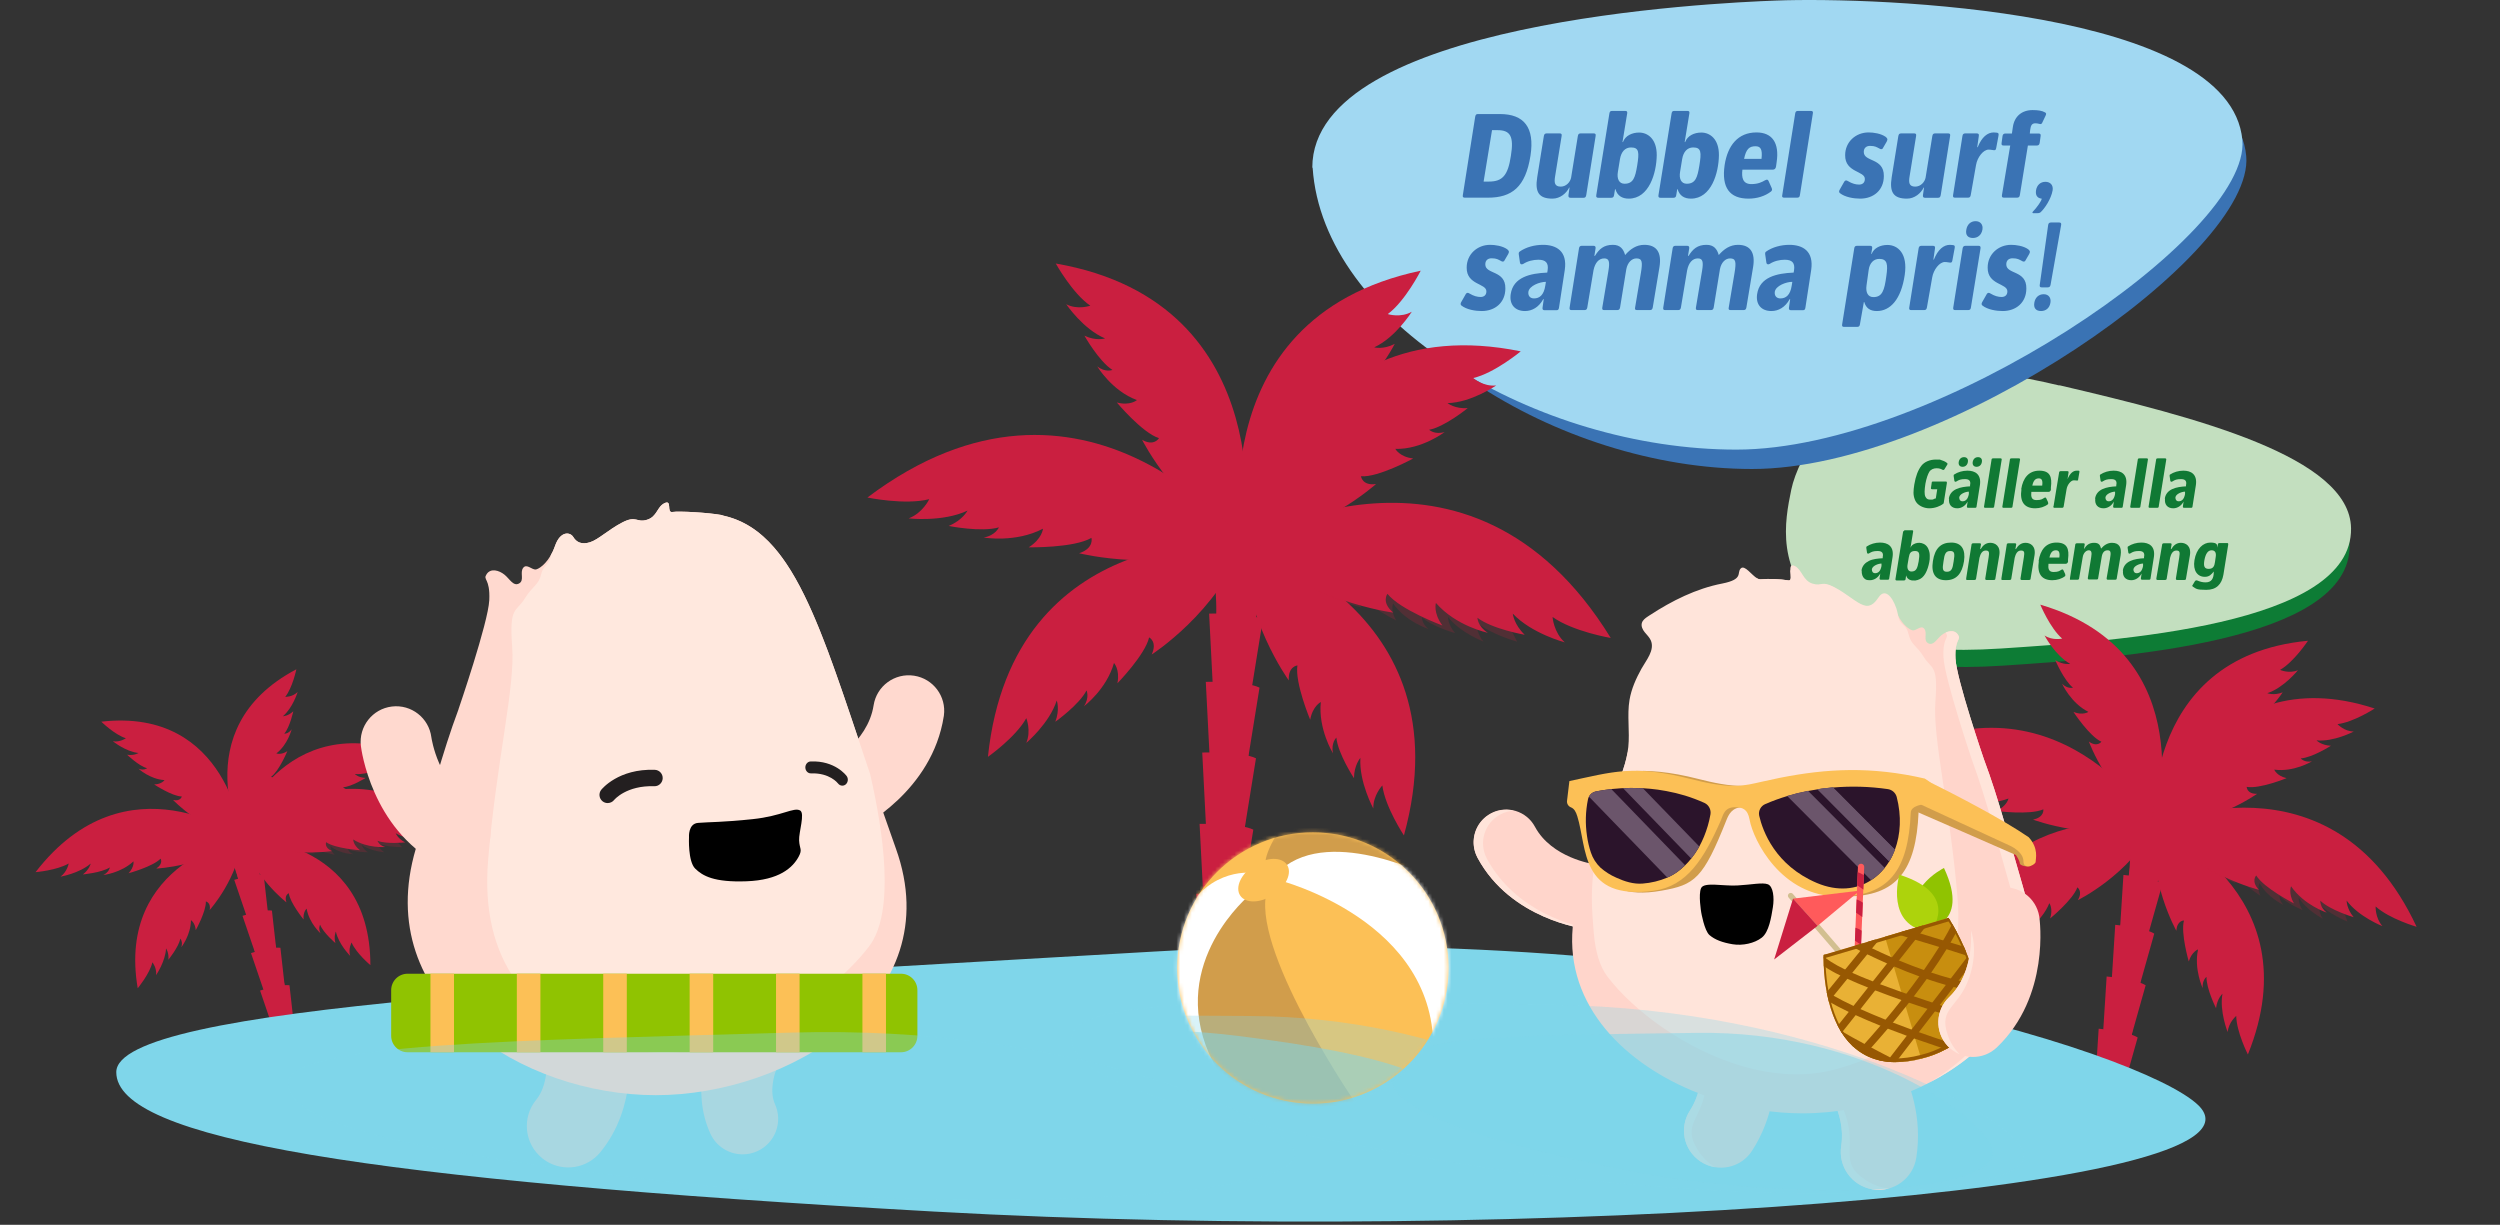 <svg width="645" height="316" viewBox="0 0 645 316" fill="none" xmlns="http://www.w3.org/2000/svg">
<rect x="0" y="0" width="645" height="316" fill="#333333" stroke="none"/>
<path d="M531.744 103.813C566.73 112.031 606.012 122.178 606.199 140.667C606.51 165.755 546.747 169.74 516.803 171.732C489.536 173.537 477.21 168.121 471.856 163.265C459.094 151.686 461.585 139.111 463.265 130.894C465.071 122.116 475.156 105.37 489.661 101.323C498.065 98.958 510.391 98.771 531.744 103.813Z" fill="#0D7C35"/>
<path d="M531.308 99.393C566.73 107.673 606.323 117.883 606.572 136.31C606.946 161.398 546.498 165.32 516.305 167.312C488.789 169.117 476.276 163.639 470.922 158.783C457.974 147.204 460.464 134.566 462.145 126.349C463.95 117.633 474.097 100.825 488.789 96.841C497.255 94.537 509.706 94.351 531.308 99.456V99.393Z" fill="#C3DFBF"/>
<path d="M493.894 124.979C494.268 122.738 494.89 121.244 495.7 120.186C496.509 119.128 497.941 118.567 499.435 118.567C500.929 118.567 500.369 118.567 500.804 118.692C501.24 118.816 501.863 119.065 502.236 119.377C502.547 119.563 502.485 119.75 502.361 119.937L501.676 121.058C501.551 121.244 501.427 121.307 501.116 121.182C500.804 120.995 500.369 120.809 499.621 120.809C498.874 120.809 498.127 121.12 497.754 121.742C497.38 122.365 497.007 123.423 496.758 124.793C496.509 126.411 496.447 127.532 496.758 128.154C497.069 128.777 497.443 128.901 498.065 128.901C498.688 128.901 498.688 128.901 498.874 128.777C499.061 128.652 499.186 128.652 499.435 128.59L499.808 126.225H498.501C498.252 126.225 498.127 126.1 498.19 125.851L498.376 124.606C498.376 124.295 498.501 124.232 498.75 124.232H501.987C502.236 124.232 502.298 124.295 502.298 124.606L501.489 129.711C501.489 129.773 501.489 129.897 501.365 129.96C500.618 130.582 499.186 131.143 497.754 131.143C496.322 131.143 494.641 130.396 494.081 129.026C493.521 127.656 493.645 126.66 493.894 124.979Z" fill="#107934"/>
<path d="M502.796 128.652C503.17 126.162 505.785 125.602 508.275 125.477V125.166C508.524 124.046 508.026 123.61 506.967 123.61C505.909 123.61 505.411 123.797 504.726 124.232C504.477 124.357 504.29 124.295 504.228 124.046L504.041 122.801C504.041 122.614 504.041 122.489 504.166 122.427C505.1 121.805 506.345 121.431 507.59 121.431C509.582 121.431 511.201 122.365 510.827 125.104L509.956 130.645C509.956 130.894 509.831 131.018 509.582 131.018H507.777C507.528 131.018 507.465 130.894 507.465 130.645L507.652 129.399C507.03 130.582 505.971 131.143 504.975 131.143C503.481 131.143 502.672 130.146 502.859 128.652H502.796ZM505.349 119.19C505.473 118.443 505.971 117.945 506.718 117.945C507.465 117.945 507.839 118.443 507.714 119.19C507.59 119.999 507.03 120.435 506.345 120.435C505.66 120.435 505.224 119.999 505.349 119.19ZM507.963 127.407V126.847C507.154 126.847 505.598 127.407 505.473 128.341C505.473 128.964 505.785 129.337 506.283 129.337C507.092 129.337 507.714 128.839 507.963 127.47V127.407ZM508.959 119.19C509.084 118.443 509.582 117.945 510.329 117.945C511.076 117.945 511.45 118.443 511.325 119.19C511.201 119.999 510.64 120.435 509.956 120.435C509.271 120.435 508.835 119.999 508.959 119.19Z" fill="#107934"/>
<path d="M511.885 130.645L513.815 118.63C513.815 118.381 513.94 118.256 514.251 118.256H516.119C516.368 118.256 516.492 118.381 516.43 118.63L514.5 130.645C514.5 130.894 514.376 131.018 514.064 131.018H512.197C511.948 131.018 511.823 130.894 511.885 130.645Z" fill="#107934"/>
<path d="M516.616 130.645L518.546 118.63C518.546 118.381 518.671 118.256 518.982 118.256H520.85C521.099 118.256 521.223 118.381 521.161 118.63L519.231 130.645C519.231 130.894 519.107 131.018 518.795 131.018H516.928C516.679 131.018 516.554 130.894 516.616 130.645Z" fill="#107934"/>
<path d="M521.472 126.225C521.908 123.361 523.402 121.431 526.141 121.431C528.88 121.431 529.503 122.987 529.129 125.789V126.411C529.005 126.723 528.818 126.909 528.507 126.909H524.087C523.962 128.092 524.087 129.026 525.394 129.026C526.701 129.026 526.95 128.715 527.386 128.466C527.697 128.279 527.822 128.341 527.946 128.59L528.382 129.524C528.382 129.648 528.507 129.897 528.382 130.084C527.511 130.769 526.328 131.143 525.083 131.143C522.344 131.143 521.036 129.524 521.534 126.225H521.472ZM526.888 125.291C527.075 123.921 526.764 123.423 526.016 123.423C525.269 123.423 524.647 123.797 524.336 125.291H526.888Z" fill="#107934"/>
<path d="M529.814 130.645L531.246 121.929C531.246 121.68 531.433 121.556 531.682 121.556H533.363C533.674 121.556 533.736 121.68 533.674 121.991L533.425 123.61C534.047 122.116 534.857 121.431 535.79 121.431C536.724 121.431 536.102 121.431 536.226 121.431C536.475 121.431 536.538 121.556 536.475 121.867L536.164 123.672C536.164 123.983 536.04 123.983 535.853 123.983C535.666 123.983 535.417 123.921 535.043 123.921C534.296 123.921 533.363 125.042 533.176 126.225L532.429 130.645C532.429 130.894 532.242 131.018 531.993 131.018H530.063C529.814 131.018 529.752 130.894 529.752 130.645H529.814Z" fill="#107934"/>
<path d="M540.522 128.652C540.895 126.162 543.51 125.602 546 125.477V125.166C546.249 124.046 545.751 123.61 544.693 123.61C543.635 123.61 543.137 123.797 542.452 124.232C542.203 124.357 542.016 124.295 541.954 124.046L541.767 122.801C541.767 122.614 541.767 122.489 541.892 122.427C542.825 121.805 544.07 121.431 545.315 121.431C547.308 121.431 548.926 122.365 548.553 125.104L547.681 130.645C547.681 130.894 547.557 131.018 547.308 131.018H545.502C545.253 131.018 545.191 130.894 545.191 130.645L545.378 129.399C544.755 130.582 543.697 131.143 542.701 131.143C541.207 131.143 540.397 130.147 540.584 128.652H540.522ZM545.689 127.407V126.847C544.88 126.847 543.323 127.407 543.199 128.341C543.199 128.964 543.51 129.337 544.008 129.337C544.817 129.337 545.44 128.839 545.689 127.47V127.407Z" fill="#107934"/>
<path d="M549.611 130.645L551.541 118.63C551.541 118.381 551.665 118.256 551.977 118.256H553.844C554.093 118.256 554.218 118.381 554.156 118.63L552.226 130.645C552.226 130.894 552.101 131.018 551.79 131.018H549.922C549.673 131.018 549.549 130.894 549.611 130.645Z" fill="#107934"/>
<path d="M554.342 130.645L556.272 118.63C556.272 118.381 556.396 118.256 556.708 118.256H558.575C558.824 118.256 558.949 118.381 558.887 118.63L556.957 130.645C556.957 130.894 556.832 131.018 556.521 131.018H554.653C554.404 131.018 554.28 130.894 554.342 130.645Z" fill="#107934"/>
<path d="M558.513 128.652C558.887 126.162 561.501 125.602 563.992 125.477V125.166C564.241 124.046 563.742 123.61 562.684 123.61C561.626 123.61 561.128 123.797 560.443 124.232C560.194 124.357 560.007 124.295 559.945 124.046L559.758 122.801C559.758 122.614 559.758 122.489 559.883 122.427C560.817 121.805 562.062 121.431 563.307 121.431C565.299 121.431 566.917 122.365 566.544 125.104L565.672 130.645C565.672 130.894 565.548 131.018 565.299 131.018H563.493C563.244 131.018 563.182 130.894 563.182 130.645L563.369 129.399C562.746 130.582 561.688 131.143 560.692 131.143C559.198 131.143 558.389 130.147 558.575 128.652H558.513ZM563.742 127.407V126.847C562.933 126.847 561.377 127.407 561.252 128.341C561.252 128.964 561.564 129.337 562.062 129.337C562.871 129.337 563.493 128.839 563.742 127.47V127.407Z" fill="#107934"/>
<path d="M480.26 147.204C480.447 145.959 481.194 145.212 482.19 144.714C483.186 144.216 484.493 144.091 485.739 144.029V143.718C485.988 142.597 485.49 142.161 484.431 142.161C483.373 142.161 482.875 142.348 482.19 142.784C481.941 142.908 481.754 142.846 481.692 142.597L481.505 141.352C481.505 141.165 481.505 141.041 481.63 140.978C482.564 140.356 483.809 139.982 485.054 139.982C487.046 139.982 488.664 140.916 488.291 143.655L487.419 149.196C487.419 149.445 487.295 149.569 487.046 149.569H485.241C484.992 149.569 484.929 149.445 484.929 149.196L485.116 147.951C484.493 149.134 483.435 149.694 482.439 149.694C481.443 149.694 481.319 149.507 480.945 149.196C480.572 148.885 480.26 148.075 480.322 147.204H480.26ZM485.427 145.959V145.398C484.618 145.398 483.062 145.959 482.937 146.893C482.937 147.515 483.248 147.889 483.746 147.889C484.556 147.889 485.178 147.391 485.427 146.021V145.959Z" fill="#107934"/>
<path d="M491.342 136.808H493.272C493.521 136.808 493.645 136.87 493.583 137.181L492.898 141.352C493.023 141.041 493.147 140.854 493.334 140.667C493.521 140.481 493.894 140.294 494.268 140.169C494.641 140.045 494.952 140.045 495.264 140.045C495.575 140.045 496.011 140.169 496.384 140.356C496.758 140.543 497.256 140.979 497.505 141.601C497.754 142.224 497.878 142.659 497.878 143.406C497.878 144.153 497.878 144.465 497.754 145.025C497.567 146.021 497.256 147.079 496.758 147.951C496.26 148.823 495.637 149.383 494.766 149.632C493.894 149.881 494.143 149.756 493.77 149.756C493.396 149.756 493.645 149.756 493.583 149.756H493.334C493.147 149.756 493.023 149.694 492.836 149.632C492.649 149.57 492.587 149.507 492.462 149.445C492.275 149.321 492.089 149.134 492.026 149.009C491.964 148.885 491.84 148.698 491.777 148.449L491.653 149.321C491.653 149.632 491.466 149.756 491.217 149.756H489.35C489.101 149.756 488.976 149.632 489.038 149.321L490.968 137.368C490.968 137.057 491.093 136.994 491.404 136.994H491.217L491.342 136.808ZM495.015 144.838C495.326 142.908 495.264 142.161 494.081 142.161C492.898 142.161 492.649 142.784 492.462 143.842L492.151 145.648C491.964 146.706 492.338 147.453 493.147 147.453C494.454 147.453 494.703 146.519 495.015 144.838Z" fill="#107934"/>
<path d="M498.687 144.776C499.185 141.477 500.742 139.982 503.418 139.982C506.095 139.982 507.154 141.788 506.718 144.776C506.22 147.951 504.788 149.694 502.049 149.694C499.31 149.694 498.189 147.951 498.687 144.776ZM504.041 144.838C504.352 142.908 504.352 142.161 503.169 142.161C501.987 142.161 501.675 142.908 501.426 144.838C501.115 146.706 501.115 147.515 502.298 147.515C503.481 147.515 503.792 146.706 504.041 144.838Z" fill="#107934"/>
<path d="M507.278 149.196L508.648 140.543C508.648 140.294 508.835 140.169 509.084 140.169H510.765C511.014 140.169 511.138 140.294 511.076 140.543L510.889 141.663H511.014C511.574 140.73 512.321 140.045 513.504 140.045C514.687 140.045 516.243 140.792 515.807 143.344L514.811 149.258C514.811 149.57 514.624 149.632 514.375 149.632H512.508C512.259 149.632 512.196 149.507 512.196 149.258L513.068 143.78C513.255 142.535 513.255 142.037 512.321 142.037C511.387 142.037 510.951 142.908 510.702 143.905L509.831 149.258C509.831 149.507 509.644 149.632 509.395 149.632H507.465C507.216 149.632 507.278 149.445 507.278 149.196Z" fill="#107934"/>
<path d="M516.368 149.196L517.737 140.543C517.737 140.294 517.924 140.169 518.173 140.169H519.854C520.103 140.169 520.227 140.294 520.165 140.543L519.978 141.663H520.103C520.663 140.73 521.41 140.045 522.593 140.045C523.776 140.045 525.332 140.792 524.896 143.344L523.9 149.258C523.9 149.57 523.714 149.632 523.465 149.632H521.597C521.348 149.632 521.286 149.507 521.286 149.258L522.157 143.78C522.344 142.535 522.344 142.037 521.41 142.037C520.476 142.037 520.041 142.908 519.792 143.905L518.92 149.258C518.92 149.507 518.733 149.632 518.484 149.632H516.555C516.305 149.632 516.368 149.445 516.368 149.196Z" fill="#107934"/>
<path d="M525.955 144.776C526.391 141.912 527.822 139.982 530.562 139.982C533.301 139.982 533.923 141.539 533.55 144.34V144.963C533.425 145.274 533.239 145.461 532.927 145.461H528.507C528.383 146.644 528.507 147.577 529.815 147.577C531.122 147.577 531.371 147.266 531.807 147.017C532.118 146.83 532.242 146.893 532.367 147.142L532.803 148.075C532.803 148.2 532.927 148.449 532.803 148.636C531.931 149.32 530.748 149.694 529.503 149.694C526.764 149.694 525.519 148.075 526.017 144.776H525.955ZM531.309 143.842C531.495 142.473 531.184 141.975 530.437 141.975C529.69 141.975 529.068 142.348 528.756 143.842H531.309Z" fill="#107934"/>
<path d="M534.047 149.196L535.417 140.543C535.417 140.294 535.604 140.169 535.853 140.169H537.534C537.783 140.169 537.907 140.294 537.845 140.543L537.658 141.663C538.281 140.667 538.965 140.045 540.273 140.045C541.58 140.045 541.829 140.667 542.078 141.539C542.825 140.667 543.759 140.045 544.879 140.045C546.747 140.045 547.432 141.228 547.121 143.282L546.125 149.196C546.125 149.507 545.938 149.57 545.689 149.57H543.821C543.572 149.57 543.51 149.445 543.51 149.196L544.381 144.154C544.693 142.473 544.568 141.975 543.759 141.975C542.95 141.975 542.452 142.535 542.265 143.531L541.331 149.134C541.331 149.445 541.144 149.507 540.895 149.507H538.965C538.716 149.507 538.654 149.383 538.654 149.134L539.526 143.78C539.775 142.41 539.526 141.975 538.903 141.975C538.281 141.975 537.534 142.597 537.347 143.718L536.413 149.196C536.413 149.445 536.226 149.57 535.977 149.57H534.047V149.196Z" fill="#107934"/>
<path d="M547.681 147.204C548.055 144.714 550.669 144.153 553.159 144.029V143.718C553.408 142.597 552.91 142.161 551.852 142.161C550.794 142.161 550.296 142.348 549.611 142.784C549.362 142.908 549.175 142.846 549.113 142.597L548.926 141.352C548.926 141.165 548.926 141.041 549.051 140.978C549.985 140.356 551.23 139.982 552.475 139.982C554.467 139.982 556.085 140.916 555.712 143.655L554.84 149.196C554.84 149.445 554.716 149.569 554.467 149.569H552.661C552.412 149.569 552.35 149.445 552.35 149.196L552.537 147.951C551.914 149.134 550.856 149.694 549.86 149.694C548.366 149.694 547.557 148.698 547.743 147.204H547.681ZM552.91 145.959V145.398C552.101 145.398 550.545 145.959 550.42 146.893C550.42 147.515 550.732 147.889 551.23 147.889C552.039 147.889 552.661 147.391 552.91 146.021V145.959Z" fill="#107934"/>
<path d="M556.334 149.258L557.829 140.543C557.829 140.294 558.015 140.169 558.264 140.169H559.945C560.194 140.169 560.319 140.294 560.256 140.543L560.07 141.663H560.194C560.754 140.73 561.502 140.045 562.684 140.045C563.867 140.045 565.423 140.792 564.988 143.344L563.992 149.258C563.992 149.57 563.805 149.632 563.556 149.632H561.688C561.439 149.632 561.377 149.507 561.377 149.258L562.249 143.78C562.435 142.535 562.435 142.037 561.502 142.037C560.568 142.037 560.132 142.908 559.883 143.905L559.011 149.258C559.011 149.507 558.825 149.632 558.576 149.632H556.646C556.397 149.632 556.334 149.507 556.334 149.258Z" fill="#107934"/>
<path d="M565.735 151.313C565.61 151.188 565.548 151.001 565.735 150.877L566.295 149.943C566.419 149.756 566.668 149.694 566.855 149.756C567.602 150.067 568.225 150.254 569.034 150.254C570.528 150.254 571.151 149.32 571.151 147.577V147.453C570.528 148.2 570.03 148.822 568.847 148.822C566.917 148.822 565.735 147.204 566.17 144.527C566.668 141.539 568.411 139.982 570.279 139.982C572.147 139.982 572.022 140.605 572.084 141.29L572.209 140.48C572.209 140.231 572.396 140.107 572.645 140.107H574.575C574.824 140.107 574.886 140.169 574.886 140.48L573.641 148.262C573.205 150.752 571.835 152.184 569.221 152.184C566.606 152.184 566.606 151.873 565.797 151.375H565.672L565.735 151.313ZM571.462 145.025L571.649 143.718C571.835 142.659 571.524 141.975 570.59 141.975C569.657 141.975 569.034 142.846 568.723 144.589C568.474 146.083 568.723 146.768 569.843 146.768C570.964 146.768 571.337 146.083 571.462 145.025Z" fill="#107934"/>
<path d="M344.574 47.276C344.574 10.414 445.904 5.722 461.729 5.141C487.163 4.174 576.704 7.367 579.53 40.31C581.71 65.417 502.342 121 452.04 121C401.739 121 347.239 86.363 344.655 47.276H344.574Z" fill="#3A73B4"/>
<path d="M338.574 43.25C338.574 5.539 442.06 0.739 458.222 0.145C484.197 -0.845 575.479 2.421 578.529 36.124C580.756 60.77 499.369 116 447.997 116C396.625 116 341.295 83.238 338.657 43.25H338.574Z" fill="#A1D8F2"/>
<path d="M377.904 51C377.501 51 377.315 50.814 377.408 50.349L380.601 30.106C380.694 29.61 380.88 29.424 381.283 29.424H386.987C393.156 29.424 396.008 32.834 394.861 40.181C393.59 48.272 390.056 51 383.887 51H377.904ZM384.166 46.846C387.7 46.846 389.064 45.172 389.808 40.212C390.645 35.097 389.622 33.578 386.336 33.578H384.941L382.771 46.846H384.166ZM400.542 51.248C397.132 51.248 395.954 49.698 396.605 45.699L398.31 35.128C398.403 34.601 398.589 34.415 399.085 34.415H402.371C402.836 34.415 402.991 34.601 402.898 35.097L401.224 45.451C400.945 47.063 401.038 48.148 402.681 48.148C404.076 48.148 405.13 46.97 405.347 45.823L407.083 35.097C407.176 34.601 407.362 34.415 407.827 34.415H411.144C411.609 34.415 411.764 34.601 411.671 35.097L409.253 50.318C409.16 50.814 409.005 51.031 408.54 51.031H405.223C404.758 51.031 404.603 50.814 404.665 50.318L404.944 48.396H404.851C404.138 49.853 402.526 51.248 400.542 51.248ZM415.224 29.269C415.317 28.773 415.472 28.618 415.937 28.618H419.285C419.719 28.618 419.905 28.773 419.812 29.269L418.603 36.647H418.727C419.316 35.004 421.083 34.198 422.881 34.198C425.144 34.198 427.469 35.872 427.438 40.057C427.376 44.614 425.485 51.248 420.215 51.248C418.51 51.248 417.27 50.504 416.774 48.799H416.681L416.433 50.318C416.371 50.814 416.154 51.031 415.689 51.031H412.372C411.907 51.031 411.752 50.814 411.845 50.318L415.224 29.269ZM419.13 47.404C421.424 47.404 421.889 45.73 422.385 42.754C422.943 39.313 422.912 38.042 420.804 38.042C419.254 38.042 418.262 39.189 417.952 41.049L417.425 44.273C417.084 46.164 417.735 47.404 419.13 47.404ZM431.269 29.269C431.362 28.773 431.517 28.618 431.982 28.618H435.33C435.764 28.618 435.95 28.773 435.857 29.269L434.648 36.647H434.772C435.361 35.004 437.128 34.198 438.926 34.198C441.189 34.198 443.514 35.872 443.483 40.057C443.421 44.614 441.53 51.248 436.26 51.248C434.555 51.248 433.315 50.504 432.819 48.799H432.726L432.478 50.318C432.416 50.814 432.199 51.031 431.734 51.031H428.417C427.952 51.031 427.797 50.814 427.89 50.318L431.269 29.269ZM435.175 47.404C437.469 47.404 437.934 45.73 438.43 42.754C438.988 39.313 438.957 38.042 436.849 38.042C435.299 38.042 434.307 39.189 433.997 41.049L433.47 44.273C433.129 46.164 433.78 47.404 435.175 47.404ZM451.121 51.248C446.254 51.248 444.115 48.427 444.952 42.599C445.727 37.546 448.393 34.167 453.167 34.167C457.228 34.167 459.119 36.864 458.375 41.824L458.22 42.94C458.127 43.498 457.879 43.777 457.321 43.777H449.54C449.292 45.854 449.633 47.497 451.865 47.497C453.601 47.497 454.655 46.939 455.337 46.536C455.895 46.226 456.143 46.319 456.329 46.784L457.073 48.458C457.166 48.706 457.321 49.078 456.949 49.388C455.399 50.597 453.322 51.248 451.121 51.248ZM449.974 40.987H454.469C454.748 38.538 454.252 37.732 452.919 37.732C451.338 37.732 450.501 38.414 449.974 40.987ZM460.339 51C459.874 51 459.719 50.814 459.812 50.38L463.16 29.269C463.253 28.804 463.408 28.618 463.873 28.618H467.19C467.655 28.618 467.81 28.804 467.717 29.269L464.369 50.38C464.307 50.814 464.121 51 463.656 51H460.339ZM479.925 51.248C478.251 51.248 476.019 50.876 474.686 49.822C474.376 49.574 474.469 49.202 474.686 48.861L475.833 46.846C476.05 46.474 476.422 46.474 476.763 46.722C477.848 47.373 478.778 47.621 479.646 47.621C480.452 47.621 481.134 47.187 481.134 46.195C481.196 44.056 475.988 44.583 476.05 40.026C476.05 36.616 478.778 34.167 482.095 34.167C483.397 34.167 485.257 34.446 486.466 35.283C486.962 35.686 487.086 35.903 486.776 36.523L485.784 38.228C485.598 38.6 485.195 38.538 484.885 38.321C484.203 37.98 483.8 37.639 482.467 37.639C481.537 37.639 480.855 38.166 480.855 39.189C480.824 41.855 486.094 40.646 486.032 45.42C486.032 49.078 483.366 51.248 479.925 51.248ZM491.998 51.248C488.588 51.248 487.41 49.698 488.061 45.699L489.766 35.128C489.859 34.601 490.045 34.415 490.541 34.415H493.827C494.292 34.415 494.447 34.601 494.354 35.097L492.68 45.451C492.401 47.063 492.494 48.148 494.137 48.148C495.532 48.148 496.586 46.97 496.803 45.823L498.539 35.097C498.632 34.601 498.818 34.415 499.283 34.415H502.6C503.065 34.415 503.22 34.601 503.127 35.097L500.709 50.318C500.616 50.814 500.461 51.031 499.996 51.031H496.679C496.214 51.031 496.059 50.814 496.121 50.318L496.4 48.396H496.307C495.594 49.853 493.982 51.248 491.998 51.248ZM504.386 51C503.952 51 503.828 50.814 503.89 50.349L506.308 35.097C506.37 34.632 506.587 34.415 507.052 34.415H509.966C510.493 34.415 510.617 34.632 510.524 35.159L510.121 37.98H510.245C511.299 35.345 512.787 34.167 514.399 34.167C514.709 34.167 514.957 34.198 515.174 34.229C515.639 34.291 515.701 34.477 515.608 35.035L515.019 38.197C514.926 38.693 514.771 38.755 514.461 38.755C514.089 38.755 513.748 38.6 513.066 38.6C511.702 38.6 510.152 40.553 509.811 42.599L508.447 50.349C508.354 50.814 508.168 51 507.734 51H504.386ZM517.058 51C516.562 51 516.438 50.814 516.5 50.349L518.639 37.546H516.934C516.469 37.546 516.345 37.36 516.407 36.895L516.655 35.097C516.717 34.663 516.965 34.446 517.399 34.446H519.073L519.321 32.741C519.724 30.013 521.646 28.401 524.405 28.401C525.831 28.401 526.854 28.556 527.598 28.99C527.97 29.176 527.97 29.393 527.753 29.858L526.854 31.749C526.699 32.028 526.482 32.059 526.172 31.966C525.831 31.873 525.459 31.811 525.149 31.811C524.25 31.811 523.94 32.307 523.785 33.516L523.692 34.446H525.955C526.42 34.446 526.544 34.663 526.482 35.097L526.234 36.895C526.141 37.36 525.924 37.546 525.49 37.546H523.196L521.119 50.349C521.057 50.814 520.809 51 520.375 51H517.058ZM525.299 49.078C525.516 47.776 526.415 46.908 527.717 46.908C528.957 46.908 529.794 47.745 529.577 49.109C529.205 51.31 527.5 53.852 526.446 54.782C526.353 54.844 526.167 54.999 525.671 54.999H524.555C524.4 54.999 524.245 54.782 524.493 54.596C525.485 53.573 526.818 51.713 526.756 51.248C525.671 51.155 525.082 50.411 525.299 49.078ZM382.278 80.248C380.604 80.248 378.372 79.876 377.039 78.822C376.729 78.574 376.822 78.202 377.039 77.861L378.186 75.846C378.403 75.474 378.775 75.474 379.116 75.722C380.201 76.373 381.131 76.621 381.999 76.621C382.805 76.621 383.487 76.187 383.487 75.195C383.549 73.056 378.341 73.583 378.403 69.026C378.403 65.616 381.131 63.167 384.448 63.167C385.75 63.167 387.61 63.446 388.819 64.283C389.315 64.686 389.439 64.903 389.129 65.523L388.137 67.228C387.951 67.6 387.548 67.538 387.238 67.321C386.556 66.98 386.153 66.639 384.82 66.639C383.89 66.639 383.208 67.166 383.208 68.189C383.177 70.855 388.447 69.646 388.385 74.42C388.385 78.078 385.719 80.248 382.278 80.248ZM393.452 80.248C390.848 80.248 389.36 78.543 389.763 75.877C390.414 71.506 394.785 70.514 399.187 70.328L399.28 69.77C399.59 67.817 398.784 67.011 396.893 67.011C395.56 67.011 394.134 67.352 392.987 68.096C392.584 68.313 392.212 68.22 392.15 67.755L391.84 65.585C391.809 65.244 391.871 65.058 392.088 64.903C393.7 63.756 395.963 63.167 398.071 63.167C401.543 63.167 404.426 64.779 403.713 69.646L402.225 79.349C402.163 79.814 402.008 80.031 401.605 80.031H398.474C398.071 80.031 397.916 79.814 397.978 79.349L398.288 77.179H398.164C397.017 79.287 395.25 80.248 393.452 80.248ZM395.777 76.993C397.172 76.993 398.319 76.156 398.691 73.676L398.846 72.715C397.265 72.715 394.568 73.707 394.32 75.288C394.196 76.373 394.816 76.993 395.777 76.993ZM405.455 80C404.99 80 404.897 79.814 404.959 79.349L407.377 64.097C407.439 63.632 407.656 63.415 408.121 63.415H411.097C411.562 63.415 411.717 63.632 411.655 64.097L411.345 66.019H411.5C412.554 64.283 413.763 63.167 416.119 63.167C418.01 63.167 418.847 64.252 419.281 65.802C420.614 64.252 422.195 63.167 424.241 63.167C427.496 63.167 428.736 65.244 428.147 68.871L426.411 79.318C426.318 79.814 426.132 80 425.667 80H422.35C421.885 80 421.761 79.814 421.854 79.349L423.342 70.483C423.838 67.538 423.683 66.67 422.195 66.67C421.017 66.67 419.932 67.693 419.591 69.429L417.979 79.318C417.886 79.814 417.7 80 417.235 80H413.887C413.422 80 413.329 79.814 413.391 79.349L414.972 69.894C415.375 67.476 415.127 66.67 413.887 66.67C412.523 66.67 411.531 67.755 411.128 69.708L409.516 79.349C409.423 79.814 409.237 80 408.803 80H405.455ZM429.613 80C429.148 80 429.055 79.814 429.117 79.349L431.535 64.097C431.597 63.632 431.814 63.415 432.279 63.415H435.255C435.72 63.415 435.875 63.632 435.813 64.097L435.503 66.019H435.658C436.712 64.283 437.921 63.167 440.277 63.167C442.168 63.167 443.005 64.252 443.439 65.802C444.772 64.252 446.353 63.167 448.399 63.167C451.654 63.167 452.894 65.244 452.305 68.871L450.569 79.318C450.476 79.814 450.29 80 449.825 80H446.508C446.043 80 445.919 79.814 446.012 79.349L447.5 70.483C447.996 67.538 447.841 66.67 446.353 66.67C445.175 66.67 444.09 67.693 443.749 69.429L442.137 79.318C442.044 79.814 441.858 80 441.393 80H438.045C437.58 80 437.487 79.814 437.549 79.349L439.13 69.894C439.533 67.476 439.285 66.67 438.045 66.67C436.681 66.67 435.689 67.755 435.286 69.708L433.674 79.349C433.581 79.814 433.395 80 432.961 80H429.613ZM457.026 80.248C454.422 80.248 452.934 78.543 453.337 75.877C453.988 71.506 458.359 70.514 462.761 70.328L462.854 69.77C463.164 67.817 462.358 67.011 460.467 67.011C459.134 67.011 457.708 67.352 456.561 68.096C456.158 68.313 455.786 68.22 455.724 67.755L455.414 65.585C455.383 65.244 455.445 65.058 455.662 64.903C457.274 63.756 459.537 63.167 461.645 63.167C465.117 63.167 468 64.779 467.287 69.646L465.799 79.349C465.737 79.814 465.582 80.031 465.179 80.031H462.048C461.645 80.031 461.49 79.814 461.552 79.349L461.862 77.179H461.738C460.591 79.287 458.824 80.248 457.026 80.248ZM459.351 76.993C460.746 76.993 461.893 76.156 462.265 73.676L462.42 72.715C460.839 72.715 458.142 73.707 457.894 75.288C457.77 76.373 458.39 76.993 459.351 76.993ZM478.398 64.066C478.46 63.601 478.677 63.415 479.142 63.415H482.459C482.924 63.415 483.079 63.601 483.017 64.066L482.769 65.492H482.893C483.482 63.973 485.156 63.198 486.954 63.198C489.62 63.198 492.255 65.368 491.418 70.948C490.488 77.241 487.698 80.248 484.226 80.248C482.49 80.248 481.436 79.504 480.971 77.923H480.878L479.855 83.72C479.793 84.154 479.576 84.34 479.111 84.34H475.794C475.329 84.34 475.205 84.154 475.267 83.72L478.398 64.066ZM483.327 76.652C485.621 76.652 486.179 74.947 486.675 71.227C487.109 68.22 486.954 66.794 484.846 66.794C483.451 66.794 482.366 67.817 482.118 69.646L481.56 73.645C481.312 75.412 481.901 76.652 483.327 76.652ZM493.079 80C492.645 80 492.521 79.814 492.583 79.349L495.001 64.097C495.063 63.632 495.28 63.415 495.745 63.415H498.659C499.186 63.415 499.31 63.632 499.217 64.159L498.814 66.98H498.938C499.992 64.345 501.48 63.167 503.092 63.167C503.402 63.167 503.65 63.198 503.867 63.229C504.332 63.291 504.394 63.477 504.301 64.035L503.712 67.197C503.619 67.693 503.464 67.755 503.154 67.755C502.782 67.755 502.441 67.6 501.759 67.6C500.395 67.6 498.845 69.553 498.504 71.599L497.14 79.349C497.047 79.814 496.861 80 496.427 80H493.079ZM504.432 80C503.998 80 503.874 79.814 503.936 79.349L506.354 64.097C506.416 63.632 506.664 63.415 507.129 63.415H510.446C510.911 63.415 511.035 63.632 510.973 64.097L508.493 79.349C508.431 79.814 508.214 80 507.78 80H504.432ZM509.02 61.4C507.718 61.4 507.036 60.656 507.315 59.23C507.532 57.928 508.431 57.06 509.702 57.06C510.911 57.06 511.686 57.928 511.469 59.23C511.221 60.656 510.229 61.4 509.02 61.4ZM516.692 80.248C515.018 80.248 512.786 79.876 511.453 78.822C511.143 78.574 511.236 78.202 511.453 77.861L512.6 75.846C512.817 75.474 513.189 75.474 513.53 75.722C514.615 76.373 515.545 76.621 516.413 76.621C517.219 76.621 517.901 76.187 517.901 75.195C517.963 73.056 512.755 73.583 512.817 69.026C512.817 65.616 515.545 63.167 518.862 63.167C520.164 63.167 522.024 63.446 523.233 64.283C523.729 64.686 523.853 64.903 523.543 65.523L522.551 67.228C522.365 67.6 521.962 67.538 521.652 67.321C520.97 66.98 520.567 66.639 519.234 66.639C518.304 66.639 517.622 67.166 517.622 68.189C517.591 70.855 522.861 69.646 522.799 74.42C522.799 78.078 520.133 80.248 516.692 80.248ZM526.595 80.248C525.293 80.248 524.611 79.504 524.859 78.078C525.076 76.776 525.975 75.908 527.277 75.908C528.486 75.908 529.23 76.776 529.013 78.078C528.796 79.504 527.804 80.248 526.595 80.248ZM526.75 74.141C526.316 74.141 526.192 73.955 526.254 73.49L528.424 58.052C528.486 57.587 528.734 57.401 529.168 57.401H531.245C531.679 57.401 531.865 57.587 531.772 58.052L529.044 73.49C528.951 73.955 528.734 74.141 528.3 74.141H526.75Z" fill="#3A73B4"/>
<path d="M561.503 240.144C561.652 237.445 563.464 237.488 563.464 237.488C562.578 240.753 564.703 248.062 564.703 248.062C565.492 245.496 567.105 244.941 567.105 244.941C565.984 250.003 568.289 254.929 568.289 254.929C568.117 252.906 569.277 252.027 569.277 252.027C569.218 255.105 571.734 260.109 571.734 260.109C572.039 257.613 573.394 256.39 573.394 256.39C572.582 260.914 574.738 266.273 574.738 266.273C574.976 263.75 576.949 262.101 576.949 262.101C577.015 266.289 579.957 272.054 579.957 272.054C596.98 229.882 555.996 212.972 555.996 212.972C554.132 227.093 561.503 240.144 561.503 240.144Z" fill="#CA1F40"/>
<path d="M582.335 204.8C579.687 204.894 579.636 203.007 579.636 203.007C582.882 203.632 589.937 200.765 589.937 200.765C587.378 200.183 586.757 198.562 586.757 198.562C591.773 199.265 596.48 196.433 596.48 196.433C594.507 196.793 593.585 195.671 593.585 195.671C596.605 195.453 601.378 192.402 601.378 192.402C598.914 192.312 597.652 191.015 597.652 191.015C602.121 191.449 607.269 188.73 607.269 188.73C604.781 188.71 603.07 186.82 603.07 186.82C607.171 186.367 612.668 182.796 612.668 182.796C570.511 169.007 556 212.976 556 212.976C569.925 213.617 582.335 204.8 582.335 204.8Z" fill="#CA1F40"/>
<path d="M555.602 209.32C553.61 209 551.793 209.949 551.551 211.441L538.333 293.257C538.09 294.753 539.512 296.226 541.508 296.546C543.504 296.871 545.321 295.921 545.559 294.429L558.782 212.609C559.02 211.117 557.598 209.644 555.602 209.32Z" fill="#CA1F40"/>
<path d="M555.996 212.972C555.996 212.972 512.648 203.683 502.777 248.078C502.777 248.078 508.468 244.996 510.898 241.582C510.898 241.582 511.593 244.058 510.355 246.273C510.355 246.273 515.171 243.078 517.058 238.89C517.058 238.89 517.488 240.668 516.324 242.894C516.324 242.894 521.23 240.199 522.929 237.628C522.929 237.628 523.386 239.011 522.097 240.582C522.097 240.582 526.789 237.824 528.73 233.019C528.73 233.019 529.746 234.394 528.941 236.953C528.941 236.953 534.835 232.136 535.953 228.941C535.953 228.941 537.472 229.937 536.066 232.242C536.066 232.242 549.535 225.664 555.996 212.972Z" fill="#CA1F40"/>
<path d="M555.996 212.972C555.996 212.972 568.949 168.523 526.398 156C526.398 156 528.906 162.054 532.031 164.75C532.031 164.75 529.546 165.339 527.492 163.949C527.492 163.949 530.187 169.101 534.117 171.277C534.117 171.277 532.339 171.632 530.257 170.308C530.257 170.308 532.464 175.527 534.832 177.421C534.832 177.421 533.433 177.82 532.015 176.406C532.015 176.406 534.289 181.41 538.816 183.668C538.816 183.668 537.386 184.656 534.949 183.683C534.949 183.683 539.14 190.043 542.168 191.367C542.168 191.367 541.054 192.89 538.925 191.316C538.925 191.316 544.16 205.613 555.996 212.972Z" fill="#CA1F40"/>
<path d="M555.996 212.972C555.996 212.972 530.253 170.015 485.574 196.273C485.574 196.273 492.542 198.578 497.269 197.937C497.269 197.937 495.738 200.429 492.937 201.128C492.937 201.128 499.324 202.621 504.277 200.933C504.277 200.933 503.132 202.664 500.363 203.433C500.363 203.433 506.41 205.394 509.867 204.796C509.867 204.796 509.062 206.25 506.757 206.402C506.757 206.402 512.683 208.136 518.191 206.011C518.191 206.011 517.835 207.914 515.074 209.238C515.074 209.238 523.652 210.367 527.183 208.808C527.183 208.808 527.523 210.832 524.515 211.46C524.515 211.46 540.41 217.476 555.996 212.972Z" fill="#CA1F40"/>
<g clip-path="url(#clip0_1862_683)">
<path opacity="0.2" d="M576.887 227.898C575.512 226.128 576.653 225.156 576.653 225.156C577.883 227.691 583.172 231.105 583.172 231.105C582.262 229.066 582.958 227.832 582.958 227.832C585.016 231.621 589.122 233.445 589.122 233.445C587.915 232.269 588.153 231.082 588.153 231.082C589.79 233.046 594.067 234.8 594.067 234.8C592.895 233.066 593.071 231.554 593.071 231.554C595.028 234.839 599.278 237.015 599.278 237.015C598.051 235.3 598.376 233.187 598.376 233.187C600.696 235.773 605.645 237.773 605.645 237.773C593.219 201.984 558.704 213.886 558.704 213.886C565.235 223.761 576.887 227.898 576.887 227.898Z" fill="#CA1F40"/>
</g>
<path d="M582.797 229.566C580.672 227.343 582.102 225.871 582.102 225.871C584.129 229.156 591.836 233.082 591.836 233.082C590.309 230.429 591.094 228.66 591.094 228.66C594.434 233.531 600.293 235.457 600.293 235.457C598.481 234.027 598.645 232.375 598.645 232.375C601.153 234.824 607.243 236.636 607.243 236.636C605.403 234.433 605.434 232.359 605.434 232.359C608.563 236.554 614.669 238.945 614.669 238.945C612.758 236.781 612.911 233.859 612.911 233.859C616.438 237.066 623.485 239.113 623.485 239.113C601.551 192.168 555.997 212.972 555.997 212.972C566.29 225.515 582.797 229.566 582.797 229.566Z" fill="#CA1F40"/>
<path d="M576.411 197.586C574.02 198.726 573.223 197.019 573.223 197.019C576.446 196.296 581.774 190.859 581.774 190.859C579.196 191.343 577.981 190.105 577.981 190.105C582.86 188.75 586.047 184.273 586.047 184.273C584.383 185.39 583.09 184.734 583.09 184.734C585.774 183.328 588.934 178.625 588.934 178.625C586.637 179.523 584.965 178.839 584.965 178.839C589.235 177.457 592.868 172.91 592.868 172.91C590.583 173.886 588.258 172.832 588.258 172.832C591.84 170.781 595.458 165.316 595.458 165.316C551.301 169.476 555.516 215.582 555.516 215.582C568.543 210.621 576.411 197.586 576.411 197.586Z" fill="#CA1F40"/>
<path d="M538.449 292.281L539.316 278.589C539.316 278.589 547.066 279.32 549.382 280.859L545.562 294.429L538.449 292.281Z" fill="#CA1F40"/>
<path d="M540.585 279.097L541.457 265.406C541.457 265.406 549.207 266.136 551.519 267.675L547.699 281.246L540.585 279.097Z" fill="#CA1F40"/>
<path d="M542.648 265.625L543.515 251.933C543.515 251.933 551.265 252.664 553.578 254.203L549.757 267.769L542.648 265.625Z" fill="#CA1F40"/>
<path d="M544.863 252.3L545.73 238.605C545.73 238.605 553.48 239.339 555.796 240.878L551.972 254.445L544.863 252.3Z" fill="#CA1F40"/>
<path d="M546.98 239.425L547.847 225.734C547.847 225.734 555.597 226.464 557.914 228.003L554.089 241.574L546.98 239.425Z" fill="#CA1F40"/>
<path d="M549.27 226.418L550.137 212.726C550.137 212.726 557.887 213.46 560.204 215L556.379 228.566L549.27 226.418Z" fill="#CA1F40"/>
<path d="M332.508 175.546C332.289 171.903 334.736 171.676 334.736 171.676C334.045 176.199 338.026 185.685 338.026 185.685C338.69 182.118 340.773 181.123 340.773 181.123C340.049 188.091 343.902 194.352 343.902 194.352C343.357 191.658 344.781 190.299 344.781 190.299C345.175 194.446 349.327 200.771 349.327 200.771C349.349 197.375 350.984 195.523 350.984 195.523C350.588 201.719 354.311 208.589 354.311 208.589C354.243 205.16 356.64 202.647 356.64 202.647C357.375 208.256 362.215 215.54 362.215 215.54C378.555 156.294 320.921 139.914 320.921 139.914C320.601 159.158 332.508 175.546 332.508 175.546Z" fill="#CA1F40"/>
<path d="M355.024 124.873C351.484 125.406 351.124 122.884 351.124 122.884C355.578 123.221 364.609 118.287 364.609 118.287C361.084 117.897 359.999 115.816 359.999 115.816C366.841 115.985 372.726 111.455 372.726 111.455C370.134 112.244 368.719 110.882 368.719 110.882C372.745 110.124 378.682 105.289 378.682 105.289C375.357 105.55 373.464 104.002 373.464 104.002C379.532 103.894 386.019 99.448 386.019 99.448C382.675 99.81 380.09 97.531 380.09 97.531C385.527 96.293 392.356 90.651 392.356 90.651C333.625 78.644 320.922 139.914 320.922 139.914C339.722 138.629 355.024 124.873 355.024 124.873Z" fill="#CA1F40"/>
<path d="M319.829 135.073C317.098 134.947 314.812 136.503 314.716 138.542L309.595 250.437C309.503 252.481 311.64 254.241 314.368 254.364C317.099 254.49 319.389 252.933 319.48 250.89L324.602 138.998C324.698 136.955 322.561 135.195 319.829 135.073Z" fill="#CA1F40"/>
<path d="M320.921 139.914C320.921 139.914 261.285 134.136 254.885 195.263C254.885 195.263 262.045 190.244 264.783 185.29C264.783 185.29 266.101 188.507 264.781 191.671C264.781 191.671 270.753 186.636 272.641 180.722C272.641 180.722 273.494 183.041 272.274 186.213C272.274 186.213 278.442 181.836 280.328 178.124C280.328 178.124 281.158 179.908 279.666 182.214C279.666 182.214 285.539 177.792 287.405 171.038C287.405 171.038 288.983 172.725 288.295 176.288C288.295 176.288 295.469 168.912 296.473 164.444C296.473 164.444 298.668 165.548 297.134 168.863C297.134 168.863 314.202 157.951 320.921 139.914Z" fill="#CA1F40"/>
<path d="M320.922 139.914C320.922 139.914 331.454 78.232 272.39 67.986C272.39 67.986 276.688 75.728 281.299 78.863C281.299 78.863 278.058 80.042 275.078 78.485C275.078 78.485 279.499 84.992 285.106 87.308C285.106 87.308 282.781 88.055 279.779 86.604C279.779 86.604 283.545 93.271 287.015 95.444C287.015 95.444 285.204 96.199 283.076 94.517C283.076 94.517 286.902 100.884 293.332 103.219C293.332 103.219 291.562 104.763 288.141 103.839C288.141 103.839 294.747 111.73 299.017 113.039C299.017 113.039 297.762 115.256 294.659 113.47C294.659 113.47 303.891 131.86 320.922 139.914Z" fill="#CA1F40"/>
<path d="M320.921 139.914C320.921 139.914 279.726 86.212 223.79 128.36C223.79 128.36 233.503 130.382 239.748 128.786C239.748 128.786 238.076 132.376 234.424 133.744C234.424 133.744 243.23 134.76 249.622 131.733C249.622 131.733 248.348 134.231 244.753 135.694C244.753 135.694 253.17 137.389 257.723 136.055C257.723 136.055 256.868 138.127 253.795 138.689C253.795 138.689 262.019 140.106 269.087 136.403C269.087 136.403 268.904 139.012 265.397 141.212C265.397 141.212 277.09 141.409 281.591 138.769C281.591 138.769 282.362 141.436 278.415 142.74C278.415 142.74 300.687 148.366 320.921 139.914Z" fill="#CA1F40"/>
<g clip-path="url(#clip1_1862_683)">
<path opacity="0.2" d="M351.271 156.729C349.151 154.562 350.537 153.081 350.537 153.081C352.578 156.299 360.206 160.066 360.206 160.066C358.67 157.467 359.414 155.703 359.414 155.703C362.761 160.469 368.558 162.288 368.558 162.288C366.754 160.898 366.889 159.262 366.889 159.262C369.393 161.649 375.407 163.344 375.407 163.344C373.568 161.2 373.571 159.139 373.571 159.139C376.702 163.246 382.742 165.517 382.742 165.517C380.833 163.404 380.94 160.51 380.94 160.51C384.456 163.629 391.412 165.55 391.412 165.55C369.201 119.418 324.695 140.722 324.695 140.722C334.99 152.974 351.271 156.729 351.271 156.729Z" fill="#CA1F40"/>
</g>
<path d="M359.468 158.055C356.272 155.4 357.962 153.199 357.962 153.199C361.19 157.299 372.142 161.383 372.142 161.383C369.688 158.056 370.466 155.561 370.466 155.561C375.7 161.584 383.871 163.263 383.871 163.263C381.217 161.622 381.175 159.382 381.175 159.382C384.922 162.286 393.379 163.775 393.379 163.775C390.566 161.102 390.292 158.31 390.292 158.31C395.14 163.462 403.708 165.729 403.708 165.729C400.81 163.121 400.56 159.174 400.56 159.174C405.793 162.933 415.575 164.597 415.575 164.597C378.873 104.945 320.921 139.914 320.921 139.914C336.68 155.163 359.468 158.055 359.468 158.055Z" fill="#CA1F40"/>
<path d="M345.957 116.106C342.918 118.004 341.584 115.833 341.584 115.833C345.803 114.369 352.116 106.24 352.116 106.24C348.729 107.289 346.908 105.813 346.908 105.813C353.249 103.243 356.839 96.74 356.839 96.74C354.776 98.498 352.94 97.813 352.94 97.813C356.325 95.513 359.844 88.711 359.844 88.711C356.898 90.273 354.545 89.611 354.545 89.611C360.067 87.093 364.247 80.427 364.247 80.427C361.325 82.093 358.041 81.035 358.041 81.035C362.537 77.73 366.549 69.837 366.549 69.837C307.901 82.237 320.676 143.492 320.676 143.492C337.405 134.822 345.957 116.106 345.957 116.106Z" fill="#CA1F40"/>
<path d="M309.603 249.108L308.654 230.587C308.654 230.587 319.174 230.377 322.516 232.085L319.48 250.89L309.603 249.108Z" fill="#CA1F40"/>
<path d="M310.44 231.074L309.49 212.557C309.49 212.557 320.011 212.342 323.354 214.054L320.318 232.86L310.44 231.074Z" fill="#CA1F40"/>
<path d="M311.124 212.669L310.178 194.147C310.178 194.147 320.695 193.937 324.041 195.644L321.001 214.45L311.124 212.669Z" fill="#CA1F40"/>
<path d="M312.042 194.432L311.097 175.915C311.097 175.915 321.614 175.705 324.956 177.412L321.92 196.218L312.042 194.432Z" fill="#CA1F40"/>
<path d="M312.896 176.822L311.952 158.304C311.952 158.304 322.469 158.09 325.815 159.801L322.779 178.607L312.896 176.822Z" fill="#CA1F40"/>
<path d="M313.962 159.005L313.017 140.488C313.017 140.488 323.534 140.274 326.88 141.985L323.84 160.791L313.962 159.005Z" fill="#CA1F40"/>
<path d="M73.894 232.802C73.246 230.942 74.512 230.45 74.512 230.45C74.808 232.907 78.32 237.22 78.32 237.22C78.144 235.263 79.109 234.427 79.109 234.427C79.746 238.157 82.715 240.817 82.715 240.817C82.027 239.501 82.586 238.575 82.586 238.575C83.406 240.669 86.539 243.317 86.539 243.317C86.054 241.548 86.652 240.337 86.652 240.337C87.351 243.614 90.34 246.606 90.34 246.606C89.797 244.841 90.703 243.165 90.703 243.165C91.918 245.966 95.562 249.005 95.562 249.005C95.543 215.724 62.504 216.083 62.504 216.083C65.156 226.126 73.894 232.802 73.894 232.802Z" fill="#CA1F40"/>
<path d="M80.14 209.825C78.156 209.907 78.109 208.532 78.109 208.532C80.543 208.974 85.804 206.849 85.804 206.849C83.89 206.439 83.418 205.255 83.418 205.255C87.172 205.747 90.683 203.657 90.683 203.657C89.207 203.931 88.512 203.118 88.512 203.118C90.773 202.946 94.328 200.7 94.328 200.7C92.484 200.646 91.535 199.704 91.535 199.704C94.879 199.997 98.715 197.993 98.715 197.993C96.855 197.993 95.566 196.618 95.566 196.618C98.633 196.271 102.73 193.642 102.73 193.642C71.129 183.786 60.472 215.911 60.472 215.911C70.894 216.313 80.14 209.825 80.14 209.825Z" fill="#CA1F40"/>
<path d="M61.211 213.735C59.742 214.091 58.754 215.247 59.004 216.325L72.719 275.216C72.969 276.29 74.363 276.876 75.832 276.521C77.301 276.165 78.289 275.005 78.039 273.931L64.324 215.04C64.074 213.962 62.679 213.38 61.211 213.735Z" fill="#CA1F40"/>
<path d="M62.504 216.083C62.504 216.083 29.953 222.247 35.531 254.974C35.531 254.974 38.601 251.267 39.328 248.274C39.328 248.274 40.5 249.743 40.262 251.587C40.262 251.587 42.699 248.056 42.836 244.692C42.836 244.692 43.625 245.767 43.445 247.603C43.445 247.603 46.082 244.38 46.535 242.161C46.535 242.161 47.238 242.962 46.785 244.388C46.785 244.388 49.258 241.189 49.258 237.396C49.258 237.396 50.344 238.028 50.504 239.985C50.504 239.985 53.23 235.052 53.109 232.579C53.109 232.579 54.437 232.813 54.109 234.771C54.109 234.771 61.582 226.481 62.504 216.083Z" fill="#CA1F40"/>
<path d="M62.504 216.083C62.504 216.083 59.039 182.435 26.136 186.192C26.136 186.192 29.562 189.552 32.472 190.47C32.472 190.47 30.922 191.583 29.109 191.231C29.109 191.231 32.414 193.931 35.734 194.271C35.734 194.271 34.609 195.017 32.801 194.724C32.801 194.724 35.781 197.606 37.945 198.204C37.945 198.204 37.094 198.872 35.715 198.325C35.715 198.325 38.683 201.044 42.445 201.267C42.445 201.267 41.734 202.341 39.777 202.388C39.777 202.388 44.449 205.47 46.91 205.493C46.91 205.493 46.57 206.837 44.656 206.388C44.656 206.388 52.265 214.517 62.504 216.083Z" fill="#CA1F40"/>
<path d="M62.504 216.083C62.504 216.083 32.715 194.528 9.176 225.013C9.176 225.013 14.633 224.571 17.719 222.782C17.719 222.782 17.359 224.903 15.617 226.173C15.617 226.173 20.449 225.349 23.402 222.794C23.402 222.794 23.09 224.286 21.394 225.599C21.394 225.599 26.117 225.185 28.34 223.794C28.34 223.794 28.191 225.001 26.64 225.763C26.64 225.763 31.219 225.235 34.433 222.228C34.433 222.228 34.719 223.61 33.179 225.294C33.179 225.294 39.422 223.595 41.429 221.532C41.429 221.532 42.226 222.798 40.324 224.083C40.324 224.083 52.988 223.579 62.504 216.083Z" fill="#CA1F40"/>
<g clip-path="url(#clip2_1862_683)">
<path opacity="0.2" d="M81.105 220.146C79.66 219.349 80.179 218.364 80.179 218.364C81.734 219.724 86.344 220.509 86.344 220.509C85.144 219.392 85.281 218.36 85.281 218.36C87.762 220.321 91.109 220.376 91.109 220.376C89.945 219.931 89.781 219.063 89.781 219.063C91.461 219.915 94.906 219.872 94.906 219.872C93.613 219.04 93.312 217.97 93.312 217.97C95.582 219.622 99.125 219.872 99.125 219.872C97.797 219.067 97.429 217.552 97.429 217.552C99.758 218.63 103.738 218.556 103.738 218.556C85.156 198.017 64.629 215.919 64.629 215.919C71.898 220.7 81.105 220.146 81.105 220.146Z" fill="#CA1F40"/>
</g>
<path d="M85.656 219.575C83.566 218.689 84.144 217.286 84.144 217.286C86.461 218.919 92.883 219.356 92.883 219.356C91.09 218.005 91.136 216.587 91.136 216.587C94.804 218.911 99.394 218.528 99.394 218.528C97.742 218.087 97.39 216.927 97.39 216.927C99.808 217.856 104.523 217.333 104.523 217.333C102.636 216.376 102.078 214.97 102.078 214.97C105.41 216.899 110.301 216.759 110.301 216.759C108.375 215.849 107.664 213.837 107.664 213.837C111 214.985 116.441 214.345 116.441 214.345C88.168 189.013 62.504 216.083 62.504 216.083C73.117 221.575 85.656 219.575 85.656 219.575Z" fill="#CA1F40"/>
<path d="M72.312 199.868C70.976 201.321 69.949 200.399 69.949 200.399C71.976 198.989 74.136 193.798 74.136 193.798C72.492 194.864 71.304 194.38 71.304 194.38C74.297 192.067 75.25 188.142 75.25 188.142C74.414 189.372 73.336 189.298 73.336 189.298C74.797 187.583 75.668 183.513 75.668 183.513C74.332 184.774 72.984 184.79 72.984 184.79C75.551 182.638 76.793 178.532 76.793 178.532C75.484 179.845 73.586 179.798 73.586 179.798C75.488 177.396 76.461 172.677 76.461 172.677C47.109 188.134 62.898 217.978 62.898 217.978C70.515 210.903 72.312 199.868 72.312 199.868Z" fill="#CA1F40"/>
<path d="M72.527 274.521L69.301 265.052C69.301 265.052 74.863 263.325 76.89 263.696L78.039 273.931L72.527 274.521Z" fill="#CA1F40"/>
<path d="M70.32 265.028L67.097 255.56C67.097 255.56 72.656 253.833 74.687 254.208L75.836 264.439L70.32 265.028Z" fill="#CA1F40"/>
<path d="M67.98 255.364L64.758 245.896C64.758 245.896 70.316 244.169 72.347 244.54L73.496 254.774L67.98 255.364Z" fill="#CA1F40"/>
<path d="M65.793 245.759L62.566 236.286C62.566 236.286 68.129 234.56 70.156 234.935L71.304 245.165L65.793 245.759Z" fill="#CA1F40"/>
<path d="M63.66 236.481L60.433 227.009C60.433 227.009 65.996 225.282 68.023 225.657L69.172 235.888L63.66 236.481Z" fill="#CA1F40"/>
<path d="M61.609 227.063L58.383 217.595C58.383 217.595 63.945 215.864 65.972 216.239L67.121 226.474L61.609 227.063Z" fill="#CA1F40"/>
<path d="M567.101 285.09C590.515 307.535 393.539 321.148 241.035 312.586C93.66 304.309 30 293.805 30 276.621C30 259.438 152.98 253.992 297.691 245.508C445.023 236.867 552.668 271.258 567.101 285.09Z" fill="#7FD6EA"/>
<path d="M243.523 184.617C243.515 184.676 243.508 184.73 243.496 184.789C240.496 204.137 222.246 213.398 221.472 213.781C216.937 216.031 211.441 214.18 209.191 209.648C206.953 205.129 208.781 199.656 213.277 197.395C213.594 197.23 223.879 191.742 225.39 181.98C226.164 176.98 230.847 173.559 235.847 174.332C240.789 175.098 244.195 179.684 243.523 184.617Z" fill="#FFD9CF"/>
<g clip-path="url(#clip3_1862_683)">
<path opacity="0.5" d="M140.957 299.582C145.445 302.387 151.429 301.488 154.875 297.285C164.566 285.465 162.308 270.32 162.019 268.633L140.949 272.242L140.933 272.137C141.23 274.121 141.344 280.074 138.344 283.734C134.601 288.297 135.269 295.031 139.832 298.773C140.195 299.07 140.57 299.34 140.957 299.582Z" fill="#FFD9CF"/>
</g>
<g clip-path="url(#clip4_1862_683)">
<path opacity="0.5" d="M191.613 297.824C188.129 297.824 184.801 295.828 183.265 292.453C178.094 281.074 183.054 269.598 183.636 268.324L200.293 275.961L200.336 275.867C199.726 277.277 198.476 281.637 199.945 284.871C202.039 289.477 200.004 294.906 195.398 297C194.168 297.559 192.879 297.824 191.613 297.824Z" fill="#FFD9CF"/>
</g>
<path d="M231.164 218.992C213.422 169.379 207.457 137.492 186.426 132.988C186.398 132.941 186.355 132.91 186.293 132.898C182.656 132.227 175.113 131.82 173.5 132.09C171.883 132.359 173.5 128.859 171.48 129.801C169.461 130.742 169.594 133.301 166.902 134.109C164.207 134.918 164.207 132.898 160.57 134.785C156.937 136.668 154.379 139.227 152.222 139.902C150.066 140.574 148.722 139.902 147.914 138.555C147.105 137.207 144.547 136.938 143.199 140.844C141.855 144.75 139.429 146.633 138.351 146.902C137.273 147.172 135.929 145.289 134.984 146.5C134.043 147.711 135.39 149.73 133.91 150.539C132.426 151.348 131.484 149.328 130.136 148.25C128.793 147.172 126.636 146.5 125.558 148.117C124.48 149.73 126.504 149.059 126.234 154.848C125.965 160.637 118.289 182.992 118.289 182.992L118.301 182.996C114.062 194.301 110.937 206.586 107.273 218.992C95.648 258.367 135.008 282.555 169.219 282.555C203.429 282.555 244.984 257.648 231.164 218.992Z" fill="#FFD9CF"/>
<path d="M139.683 147.98C138.875 151.211 137.527 150.945 135.375 154.445C133.219 157.945 131.332 156.328 132.14 166.832C132.949 177.336 128.101 196.191 125.945 221.777C123.793 247.363 135.91 263.789 160.422 270.254C184.929 276.719 213.207 258.672 224.25 244.129C230.965 235.285 227.922 214.59 224.5 199.727C211.523 161.207 204.59 136.875 186.426 132.988C186.398 132.941 186.359 132.91 186.293 132.898C182.656 132.227 175.117 131.82 173.5 132.09C171.883 132.359 173.5 128.859 171.48 129.801C169.461 130.742 169.594 133.301 166.902 134.109C164.207 134.918 164.207 132.898 160.574 134.785C156.937 136.668 154.379 139.227 152.222 139.902C150.07 140.574 148.722 139.902 147.914 138.555C147.105 137.207 144.547 136.938 143.199 140.844C142.875 141.785 142.484 142.605 142.07 143.316C142.176 145.262 140.277 145.602 139.683 147.98Z" fill="#FFE8DE"/>
<path d="M177.762 216.016C177.762 216.016 177.492 212.52 180.094 212.305C183.051 212.062 186.437 212.16 194.215 211.336C201.75 210.539 204.777 208.191 206.422 209.098C207.738 209.82 206.07 214.715 206.168 216.805C206.273 219.078 207.086 219.086 206.07 220.992C204.523 223.883 201.031 227.062 192.609 227.371C184.183 227.684 181.254 225.961 179.359 224.098C177.461 222.234 177.762 216.016 177.762 216.016Z" fill="black"/>
<path d="M125.562 219.059C125.535 219.109 125.508 219.16 125.48 219.211C123.078 223.664 117.519 225.328 113.07 222.926C95.84 213.629 93.215 193.332 93.109 192.473C92.508 187.449 96.09 182.887 101.113 182.281C106.117 181.68 110.664 185.234 111.293 190.227C111.347 190.578 113.074 202.109 121.769 206.797C126.172 209.172 127.844 214.633 125.562 219.059Z" fill="#FFD9CF"/>
<path d="M217.32 202.699C217.633 202.699 217.945 202.594 218.207 202.367C218.812 201.836 218.918 200.883 218.437 200.219C218.32 200.055 215.441 196.199 209.152 196.453C208.367 196.48 207.754 197.195 207.777 198.043C207.804 198.898 208.476 199.578 209.25 199.531C214.051 199.371 216.125 202.02 216.211 202.133C216.492 202.508 216.906 202.699 217.32 202.699Z" fill="#231F20"/>
<path d="M156.773 207.191C156.312 207.191 155.844 207.043 155.457 206.73C154.554 206.004 154.394 204.695 155.109 203.781C155.289 203.559 159.57 198.27 168.933 198.613C170.101 198.652 171.015 199.633 170.976 200.801C170.937 201.969 169.937 202.906 168.789 202.84C161.636 202.617 158.551 206.258 158.426 206.414C158.004 206.926 157.39 207.191 156.773 207.191Z" fill="#231F20"/>
<path d="M232.445 271.484H105.164C102.824 271.484 100.922 269.586 100.922 267.242V255.461C100.922 253.121 102.824 251.219 105.164 251.219H232.445C234.789 251.219 236.687 253.121 236.687 255.461V267.242C236.687 269.586 234.789 271.484 232.445 271.484Z" fill="#90C301"/>
<path d="M111.054 251.219H117.132V271.485H111.054V251.219Z" fill="#FCC056"/>
<path d="M222.504 251.219H228.582V271.485H222.504V251.219Z" fill="#FCC056"/>
<path d="M133.344 251.219H139.426V271.485H133.344V251.219Z" fill="#FCC056"/>
<path d="M155.633 251.219H161.715V271.485H155.633V251.219Z" fill="#FCC056"/>
<path d="M177.926 251.219H184.004V271.485H177.926V251.219Z" fill="#FCC056"/>
<path d="M200.215 251.219H206.293V271.485H200.215V251.219Z" fill="#FCC056"/>
<path d="M483.035 306.832L483.215 306.863C488.562 307.691 493.574 304.031 494.406 298.68C497.617 277.984 482.008 262.625 481.34 261.984C477.39 258.285 471.187 258.488 467.484 262.441C463.883 266.289 463.969 272.297 467.676 276.039C467.945 276.305 476.656 285.234 475.035 295.676C474.215 300.953 477.773 305.918 483.035 306.832Z" fill="#FFD5CB"/>
<path d="M475.031 295.676C474.211 300.953 477.769 305.914 483.027 306.836L483.211 306.863C484.558 307.074 485.933 307 487.25 306.645C485.058 306.363 482.965 305.562 481.144 304.309C474.367 299.809 479.094 296.387 476.183 287.766C474.14 281.734 470.785 278.461 468.441 276.883C470.59 279.367 476.379 287 475.031 295.676Z" fill="#FFE4DA"/>
<path d="M438.668 299.613L438.816 299.715C443.23 302.586 449.136 301.34 452.008 296.926C463.109 279.832 455.379 259.98 455.047 259.145C452.969 254.305 447.363 252.062 442.523 254.141C437.883 256.129 435.597 261.395 437.312 266.141C437.445 266.488 441.617 277.887 436.015 286.508C433.172 290.867 434.351 296.703 438.668 299.613Z" fill="#FFD5CB"/>
<path d="M436.015 286.516C433.179 290.875 434.359 296.699 438.664 299.613L438.816 299.711C439.926 300.438 441.179 300.918 442.488 301.129C440.656 300.004 439.117 298.457 438 296.617C433.777 289.922 439.336 288.77 440.191 279.957C440.785 273.789 439.113 269.539 437.66 267.203C438.57 270.266 440.668 279.352 436.015 286.516Z" fill="#FFE4DA"/>
<path d="M381.16 221.211L381.23 221.352C389.785 237.176 408.437 239.574 409.226 239.684C413.847 240.246 418.047 236.961 418.613 232.344C419.176 227.723 415.89 223.523 411.273 222.957C410.949 222.91 400.359 221.332 396.043 213.348C393.871 209.238 388.777 207.664 384.668 209.836C380.558 212.008 378.988 217.102 381.16 221.211Z" fill="#FFD5CB"/>
<path d="M383.636 221.57L383.566 221.43C381.429 217.301 383.047 212.223 387.176 210.086C388.23 209.539 389.39 209.223 390.578 209.156C386.058 208.082 381.523 210.871 380.445 215.391C379.976 217.352 380.23 219.418 381.16 221.207L381.23 221.348C389.785 237.172 408.441 239.57 409.226 239.68C409.672 239.73 410.117 239.75 410.562 239.734C406.355 238.984 391.129 235.422 383.636 221.57Z" fill="#FFE4DA"/>
<path d="M436.547 281.375C442.226 283.762 448.176 285.445 454.262 286.391C457.82 286.953 461.418 287.238 465.019 287.246C467.164 287.246 469.332 287.141 471.504 286.934C478.422 286.277 485.215 284.645 491.676 282.082C501.476 278.188 510.222 272.172 516.117 264.312C516.871 263.312 517.578 262.277 518.23 261.215C523.16 253.227 525.238 243.578 522.879 232.527C522.621 231.328 522.308 230.082 521.937 228.836C518.578 217.43 515.703 206.141 511.808 195.762C511.808 195.762 504.769 175.227 504.515 169.906C504.265 164.586 506.109 165.207 505.14 163.73C504.168 162.258 502.172 162.863 500.933 163.855C499.699 164.848 498.832 166.699 497.469 165.957C496.105 165.219 497.344 163.359 496.48 162.246C495.613 161.129 494.375 162.863 493.386 162.617C492.59 162.418 490.961 161.234 489.719 158.879C489.406 158.289 489.14 157.676 488.922 157.047C487.679 153.461 485.336 153.711 484.59 154.945C483.844 156.18 482.597 156.801 480.633 156.184C478.668 155.566 476.301 153.211 472.957 151.48C469.613 149.754 469.617 151.605 467.144 150.863C464.668 150.121 464.793 147.766 462.937 146.902C462.183 146.551 461.98 146.871 461.906 147.363C461.976 148.512 462.234 149.875 461.461 149.754C459.047 149.371 456.597 149.277 454.16 149.469C453.879 149.477 453.601 149.398 453.363 149.242C451.847 149.379 450.398 149.555 449.324 149.754C449.273 149.758 449.226 149.789 449.199 149.832C446.086 150.512 443.172 151.895 440.676 153.875C435.754 157.754 432.515 163.332 429.808 168.91C426.621 175.434 424.066 182.227 421.687 189.074C421.09 190.797 420.496 192.523 419.906 194.254C419.277 197.949 417.281 202.695 415.558 207.145C414.789 209.449 414.012 211.75 413.238 214.051C412.668 215.734 412.097 217.406 411.523 219.086C410.402 222.348 409.265 225.605 408.109 228.859C407.121 231.586 406.414 234.406 405.992 237.277C403.015 257.949 417.765 273.465 436.547 281.375Z" fill="#FFD5CB"/>
<path d="M522.879 232.539C522.621 231.344 522.308 230.094 521.941 228.848C518.574 217.441 515.703 206.152 511.808 195.773C511.808 195.773 504.769 175.227 504.519 169.906C504.265 164.59 506.113 165.207 505.14 163.73C504.398 162.621 503.101 162.684 501.98 163.207L502.035 163.277C503.023 164.789 501.168 164.156 501.418 169.578C501.668 174.996 508.719 195.93 508.719 195.93C512.609 206.512 515.492 218.016 518.847 229.633C519.219 230.902 519.527 232.16 519.789 233.395C522.148 244.656 520.062 254.484 515.136 262.625C514.484 263.707 513.777 264.762 513.027 265.781C509.039 271.191 503.762 275.746 497.726 279.332C505.031 275.574 511.461 270.523 516.117 264.324C516.871 263.324 517.574 262.289 518.23 261.227C523.16 253.234 525.238 243.586 522.879 232.539Z" fill="#FFE4DA"/>
<path d="M411.203 240.781C411.601 245.312 412.648 249.234 414.703 251.941C421.363 260.707 434.844 270.867 449.687 275.133C450.601 275.398 451.527 275.637 452.453 275.855C459.379 277.473 466.523 277.746 473.351 275.945C495.871 270.008 507.008 254.906 505.027 231.402C503.047 207.895 498.59 190.574 499.336 180.922C500.082 171.27 498.344 172.754 496.363 169.535C494.383 166.32 493.148 166.566 492.406 163.602C491.863 161.41 491.246 161.816 490.125 160.133C489.937 159.73 489.801 159.309 489.726 158.871C489.582 158.23 489.453 157.527 489.293 157.043C488.054 153.457 486.199 151.988 484.797 153.953C483.957 155.129 482.871 156.793 480.89 156.176C478.91 155.559 476.558 153.203 473.219 151.473C469.883 149.742 470.136 151.32 467.66 150.582C465.187 149.84 464.957 147.082 463.168 146.086C461.953 145.414 461.859 146.289 461.926 147.355C461.996 148.504 462.254 149.867 461.48 149.742C459.066 149.363 456.617 149.27 454.179 149.461C453.898 149.469 453.621 149.391 453.383 149.234C451.922 148.406 450.133 145.648 449.121 146.652C447.996 147.777 449.961 149.441 444.34 150.551C437.633 151.848 431.367 154.988 425.644 158.723C425.472 158.828 425.301 158.945 425.133 159.059C424.484 159.488 423.808 159.988 423.597 160.738C423.363 161.578 423.801 162.465 424.344 163.129C424.883 163.793 425.558 164.418 425.91 165.219C427.008 167.746 424.66 170.422 423.519 172.488C422.117 175.02 420.902 177.695 420.418 180.566C419.742 184.551 420.519 188.688 420.101 192.73C420.051 193.234 419.98 193.734 419.89 194.23C419.262 197.926 417.265 202.672 415.543 207.121C414.629 209.375 413.851 211.68 413.219 214.027C413.191 214.125 413.168 214.23 413.144 214.332C412.48 217.238 412.012 219.238 411.461 222.477C410.297 229.387 410.683 234.621 411.203 240.781Z" fill="#FFE4DA"/>
<path d="M485.074 216.215C484.715 213.945 482.945 212.977 481.136 213.258C479.332 213.543 478.672 215.535 478.543 217.242C478.371 219.566 480.652 219.922 482.453 219.633C484.254 219.348 485.429 218.488 485.074 216.215Z" fill="black"/>
<path d="M421.215 211.09C421.652 208.941 422.972 207.801 424.625 208.133C426.281 208.469 427.34 210.812 427.191 212.309C426.976 214.508 425.058 214.387 423.41 214.047C421.762 213.707 420.777 213.234 421.215 211.09Z" fill="black"/>
<path d="M438.918 235.414C438.918 235.414 438.121 230.742 438.894 229.117C439.668 227.496 444.562 228.648 448.195 228.453C451.832 228.258 454.738 227.613 456.109 228.145C457.48 228.68 457.812 231.559 457.402 234.074C456.988 236.594 456.414 240.453 454.535 241.914C452.66 243.375 449.57 244.051 446.988 243.613C444.406 243.172 442.492 242.484 441.051 241.254C439.719 240.113 438.918 235.414 438.918 235.414Z" fill="black"/>
<path d="M503.578 254.34C501.371 254.34 499.586 256.238 499.586 258.582C499.586 260.926 501.371 262.828 503.578 262.828C505.781 262.828 507.57 260.926 507.57 258.582C507.57 256.238 505.781 254.34 503.578 254.34Z" fill="#FFD5CB"/>
<path d="M404.898 205.66C404.734 206.898 405.445 208.082 406.613 208.52C407.699 208.918 408.636 209.598 408.941 210.578C411.508 218.816 409.785 233.137 428.672 229.793C437.308 228.285 439.41 226.691 445.437 211.551C445.949 210.262 446.871 208.164 449.781 208.254C451.422 208.301 452.894 208.598 453.402 211.441C454.34 216.766 461.574 231.25 476.332 231.27C489.367 231.289 494.355 224.535 494.988 209.629C495.008 209.234 495.176 208.863 495.461 208.594C496.144 207.902 497.426 207.602 498.359 207.48C498.715 207.438 499.023 207.422 499.23 207.414L499.082 205.715L498.996 204.707L497.972 203.977C497.949 203.977 496.945 204.008 496.922 204.004C495.234 203.609 495.488 202.812 493.863 202.547C480.547 200.246 468.965 198.82 456.539 201.684C454.469 202.152 452.285 202.688 449.972 202.75C446.129 202.863 441.808 201.895 438.082 200.945C423.379 197.211 416.472 199.258 405.406 201.594L404.898 205.66Z" fill="#D19D4B"/>
<path d="M491.633 207.961L493.547 209.008C493.547 209.008 518.308 219.766 520.121 220.605C520.121 220.605 521.094 222.059 521.097 222.715C521.101 223.371 523.203 223.77 523.929 223.41C524.66 223.055 522.136 218.23 522.136 218.23L499.262 207.094L492.855 204.562L491.633 207.961Z" fill="#D19D4B"/>
<path d="M489.402 202.383L492.359 205.926L492.578 206.188L497.422 208.422L518.863 218.324C519.433 218.609 519.969 218.965 520.457 219.375C521.254 220.051 522.051 221.023 522.051 222.223C522.051 223.531 523.015 223.68 523.863 223.414L523.918 223.395C524.59 223.172 525.187 222.699 525.195 222.352C525.195 221.555 526.031 218.895 523.414 216.012C516.461 211.23 504.437 205.035 497.992 201.836C497.972 201.82 497.953 201.812 497.929 201.805C496.258 201.336 494.617 200.934 493.008 200.582L492.285 201.66L489.402 202.383Z" fill="#FCC056"/>
<path d="M404.293 206.602C404.203 207.316 404.605 208.008 405.273 208.281C406.16 208.637 406.578 209.43 406.941 210.586C409.508 218.828 407.664 232.406 426.676 229.805C435.222 228.633 439.617 221.613 444.008 211.598C444.566 210.328 444.859 208.184 447.769 208.27C449.414 208.316 450.883 208.609 451.39 211.457C452.332 216.781 459.566 231.262 474.324 231.285C487.359 231.285 492.347 224.551 492.976 209.645C492.996 209.25 493.164 208.879 493.453 208.609C494.133 207.918 495.41 207.617 496.347 207.496C496.707 207.453 497.015 207.438 497.219 207.43L497.07 205.73L498.363 202.699L498.012 201.82C497.984 201.82 496.613 200.875 496.59 200.871C494.898 200.477 493.242 200.141 491.617 199.863C478.304 197.562 466.957 198.824 454.527 201.688C452.461 202.16 450.273 202.695 447.965 202.758C444.117 202.871 439.801 201.898 436.074 200.953C421.371 197.219 415.984 199.18 404.902 201.516L404.293 206.602Z" fill="#FCC056"/>
<path d="M453.867 210.434C454.797 214.477 458.023 223.258 468.75 227.805C474.078 230.059 478.969 229.508 482.73 227.105C484.07 226.242 485.258 225.164 486.246 223.918C486.672 223.383 487.066 222.824 487.422 222.242C488.004 221.285 488.492 220.277 488.886 219.227C490.344 215.328 490.64 210.586 489.34 205.574C489.031 204.504 488.113 203.723 487.008 203.582C482.336 202.91 477.597 202.777 472.894 203.184C471.605 203.293 470.273 203.441 468.91 203.648C468.113 203.766 467.316 203.906 466.484 204.07C464.672 204.418 462.875 204.855 461.105 205.383C459.195 205.957 457.316 206.641 455.484 207.434C454.293 207.914 453.617 209.176 453.867 210.434Z" fill="#2B142B"/>
<path d="M441.293 210.137C440.949 212.109 440.386 214.035 439.621 215.883C439.265 216.742 438.867 217.578 438.426 218.391C438.332 218.551 438.246 218.715 438.148 218.879C437.613 219.797 437.008 220.68 436.336 221.508C435.851 222.117 435.328 222.699 434.769 223.246C434.027 223.984 433.219 224.652 432.347 225.238C431.664 225.695 430.937 226.09 430.179 226.414C428.152 227.273 426 227.797 423.804 227.961C421.472 228.156 419.156 227.422 417.031 226.449C415.523 225.801 414.129 224.914 412.898 223.828C411.773 222.746 410.929 221.406 410.441 219.926C409.98 218.539 409.648 217.117 409.445 215.668C408.976 212.543 409.058 209.359 409.691 206.262C409.738 206.004 409.824 205.758 409.945 205.527C410.273 204.895 410.851 204.426 411.539 204.238L411.695 204.199C412.664 204 414.035 203.762 415.719 203.574C416.488 203.492 417.312 203.426 418.211 203.371C418.386 203.371 418.566 203.348 418.75 203.344C419.965 203.285 421.277 203.266 422.668 203.312C423.066 203.312 423.465 203.34 423.863 203.363L424.183 203.383C425.254 203.449 426.367 203.551 427.508 203.703L427.746 203.734C428.457 203.832 429.172 203.949 429.902 204.09C431.527 204.387 433.136 204.777 434.719 205.254C436.441 205.781 438.133 206.422 439.777 207.164C440.89 207.707 441.512 208.918 441.293 210.137Z" fill="#2B142B"/>
<path d="M468.894 203.617L487.422 222.238C488.004 221.281 488.492 220.27 488.886 219.223L472.894 203.152C471.605 203.262 470.273 203.41 468.894 203.617Z" fill="#6B556B"/>
<path d="M461.082 205.352L482.734 227.09C484.07 226.227 485.258 225.148 486.246 223.902L466.469 204.027C464.652 204.379 462.855 204.82 461.082 205.352Z" fill="#6B556B"/>
<path d="M468.894 203.617L487.422 222.238C488.004 221.281 488.492 220.27 488.886 219.223L472.894 203.152C471.605 203.262 470.273 203.41 468.894 203.617Z" fill="#6B556B"/>
<path d="M434.762 223.246C434.019 223.984 433.211 224.652 432.34 225.238C431.656 225.695 430.929 226.09 430.172 226.414L409.941 205.527C410.269 204.895 410.847 204.426 411.535 204.238L411.691 204.195C412.66 204 414.031 203.762 415.715 203.574L434.762 223.246Z" fill="#6B556B"/>
<path d="M438.418 218.391C438.324 218.551 438.238 218.715 438.14 218.879C437.605 219.801 437 220.68 436.328 221.508L418.742 203.352C419.961 203.293 421.273 203.273 422.664 203.32C423.062 203.32 423.461 203.348 423.859 203.371L438.418 218.391Z" fill="#6B556B"/>
<path d="M501.543 223.934C501.543 223.934 488.976 230.211 496.148 239.84C496.148 239.84 508.734 239.285 501.543 223.934Z" fill="#90C301"/>
<path d="M490.027 225.668C490.027 225.668 486.129 239.156 498.051 240.43C498.051 240.43 506.187 230.797 490.027 225.668Z" fill="#ADD30C"/>
<path d="M479.179 249.891L462.554 230.621C462.293 230.316 461.836 230.285 461.531 230.543C461.226 230.805 461.195 231.266 461.457 231.566L478.082 250.836C478.344 251.141 478.801 251.176 479.105 250.914C479.41 250.652 479.445 250.191 479.179 249.891Z" fill="#D2BF90"/>
<path d="M479.441 223.277C479.386 223.383 479.355 223.496 479.347 223.617L479.293 225.008L479.152 228.406L479.008 232.043L478.863 235.473L478.707 239.348L478.57 242.688L478.414 246.578L478.273 249.973L478.195 251.941C478.176 252.387 478.523 252.762 478.969 252.777C479.414 252.797 479.789 252.449 479.808 252.004L479.847 251.09L479.996 247.379L480.144 243.793L480.293 240.109L480.441 236.594L480.59 232.875L480.726 229.52L480.879 225.809L480.969 223.68C480.988 223.238 480.648 222.867 480.207 222.848C480.195 222.848 480.183 222.848 480.172 222.848C479.863 222.836 479.582 223.004 479.441 223.277Z" fill="#FF5A5B"/>
<path d="M479.293 225.012L479.156 228.406C479.668 228.758 480.207 229.133 480.746 229.52L480.898 225.812C480.398 225.48 479.859 225.211 479.293 225.012Z" fill="#CA1F40"/>
<path d="M479.015 232.043L478.871 235.473C479.394 235.824 479.929 236.211 480.465 236.594L480.613 232.875C480.117 232.535 479.578 232.254 479.015 232.043Z" fill="#CA1F40"/>
<path d="M478.707 239.348L478.574 242.688C479.078 243.035 479.617 243.41 480.164 243.793L480.312 240.109C479.812 239.789 479.273 239.531 478.707 239.348Z" fill="#CA1F40"/>
<path d="M478.414 246.578L478.273 249.977C478.785 250.32 479.324 250.703 479.867 251.09L480.015 247.383C479.515 247.051 478.976 246.781 478.414 246.578Z" fill="#CA1F40"/>
<path d="M479.859 229.77L462.601 231.852L468.929 238.871L479.859 229.77Z" fill="#FF5A5B"/>
<path d="M457.726 247.551L468.929 238.875L462.601 231.852L457.726 247.551Z" fill="#CA1F40"/>
<path d="M474.125 264.637C474.371 265.109 474.636 265.582 474.922 266.043C475.004 266.176 475.09 266.309 475.172 266.441C475.414 266.82 475.66 267.188 475.926 267.547C476.551 268.406 477.254 269.207 478.027 269.938C479.941 271.734 482.297 272.992 484.855 273.578C486.262 273.895 487.703 274.051 489.144 274.039C491.34 274.008 493.523 273.711 495.648 273.16L495.769 273.129C497.961 272.602 500.07 271.785 502.047 270.703C502.597 270.395 503.129 270.059 503.64 269.691C505.765 268.234 507.449 266.215 508.504 263.863C508.769 263.273 508.992 262.664 509.164 262.043C509.246 261.746 509.328 261.457 509.383 261.156C509.758 259.402 509.879 257.605 509.742 255.82C509.742 255.652 509.719 255.484 509.703 255.316C509.652 254.82 509.597 254.332 509.531 253.836C509.277 252.188 508.902 250.562 508.402 248.973C508.324 248.703 508.238 248.441 508.152 248.176C507.84 247.234 507.504 246.324 507.148 245.457C506.984 245.059 506.812 244.641 506.64 244.262C506.012 242.82 505.371 241.531 504.793 240.441C504.371 239.645 503.996 238.973 503.66 238.422C503.48 238.117 503.312 237.848 503.179 237.625C502.867 237.125 502.679 236.852 502.679 236.852L470.488 246.418V247.344C470.488 247.836 470.488 248.508 470.523 249.309C470.621 251.574 470.875 253.828 471.293 256.055C471.437 256.852 471.621 257.648 471.82 258.445C472.363 260.586 473.136 262.66 474.125 264.637Z" fill="#E9B135"/>
<path d="M486.308 241.672L495.656 273.152L495.777 273.117C497.969 272.59 500.078 271.777 502.054 270.695C502.605 270.387 503.136 270.051 503.648 269.684C505.777 268.227 507.457 266.207 508.512 263.855C508.777 263.266 509 262.656 509.172 262.035C509.258 261.738 509.336 261.449 509.39 261.148C509.765 259.398 509.886 257.598 509.75 255.812C509.75 255.645 509.726 255.477 509.711 255.312C509.66 254.812 509.605 254.324 509.539 253.828C509.285 252.18 508.91 250.555 508.41 248.961C508.332 248.695 508.246 248.434 508.16 248.164C507.847 247.227 507.512 246.316 507.156 245.449C506.992 245.051 506.82 244.633 506.648 244.254C506.019 242.816 505.379 241.523 504.801 240.438C504.379 239.637 504.004 238.965 503.668 238.414C503.488 238.109 503.32 237.84 503.187 237.617C502.875 237.117 502.687 236.844 502.687 236.844L486.308 241.672Z" fill="#C88E0F"/>
<path d="M470.535 249.25C471.898 250.168 473.328 250.984 474.82 251.68C475.39 251.965 475.992 252.246 476.617 252.531C478.25 253.273 480.043 254.027 481.933 254.781C482.551 255.023 483.172 255.273 483.808 255.52C486.023 256.367 488.328 257.211 490.582 258.012L491.203 258.23C491.64 258.387 492.078 258.539 492.512 258.688C494.133 259.246 495.73 259.789 497.25 260.281C497.918 260.508 498.562 260.719 499.199 260.926C501.953 261.82 504.379 262.578 506.164 263.133L508.105 263.715L508.539 263.848C508.804 263.258 509.027 262.648 509.199 262.023L509.027 261.973L507.156 261.402C505.484 260.891 503.172 260.164 500.484 259.301C499.855 259.094 499.203 258.902 498.531 258.656C497.023 258.164 495.426 257.625 493.789 257.062L492.269 256.531L491.871 256.395C491.418 256.238 490.984 256.078 490.554 255.93C488.539 255.215 486.715 254.551 485.078 253.938L483.195 253.203C481.117 252.406 479.367 251.652 477.89 250.992C477.234 250.695 476.633 250.418 476.078 250.156C473.058 248.711 471.297 247.477 470.5 246.734V247.035C470.492 247.535 470.496 248.301 470.535 249.25Z" fill="#975802"/>
<path d="M474.91 266.043C474.988 266.176 475.078 266.309 475.16 266.441C475.398 266.82 475.648 267.191 475.914 267.547C476.539 268.406 477.242 269.207 478.015 269.938C480.047 271.062 482.797 272.5 484.844 273.578C486.25 273.895 487.691 274.051 489.133 274.039L493.828 267.926L494.008 267.688L495.074 266.305L499.219 260.93L500.472 259.301L504.058 254.645L505.359 252.961L508.441 248.941C508.363 248.676 508.277 248.414 508.191 248.145L507.418 247.07L503.32 252.434L502.039 254.102L498.543 258.652L497.293 260.281L493.359 265.391L493.187 265.617L491.945 267.23L487.644 272.809C486.16 272.043 484.457 271.145 482.793 270.273C482.195 269.957 481.597 269.645 481.035 269.336C479.125 268.316 476.418 266.816 475.355 266.176C475.148 266.051 475.008 265.953 474.957 265.906L474.91 266.043Z" fill="#975802"/>
<path d="M478.461 244.566C478.972 244.832 479.48 245.09 479.98 245.336C480.586 245.641 481.176 245.926 481.758 246.211C483.535 247.066 485.234 247.848 486.851 248.566C487.437 248.828 488.012 249.078 488.574 249.305C488.613 249.324 488.648 249.34 488.691 249.352C491.035 250.348 493.215 251.199 495.203 251.91C495.859 252.148 496.496 252.371 497.109 252.578C498.922 253.195 500.566 253.695 502.015 254.109C502.738 254.316 503.41 254.504 504.035 254.648C505.847 255.125 507.687 255.504 509.543 255.781L509.769 255.809C509.769 255.641 509.746 255.473 509.73 255.305C509.683 254.809 509.625 254.32 509.558 253.824C508.707 253.695 507.289 253.426 505.347 252.977C504.722 252.824 504.039 252.652 503.304 252.453C501.836 252.055 500.156 251.555 498.281 250.934C497.672 250.734 497.035 250.512 496.383 250.281C494.414 249.59 492.265 248.762 489.937 247.801C489.332 247.543 488.742 247.281 488.097 247.004C488.012 246.969 487.937 246.93 487.855 246.898C486.312 246.227 484.699 245.488 483.015 244.684C482.429 244.402 481.82 244.113 481.234 243.816L480.437 243.414L478.797 243.906L478.461 244.566Z" fill="#975802"/>
<path d="M490.097 241.23L492.164 241.855L494.156 242.453L500.328 244.316L502.234 244.895L507.222 246.488L507.183 245.422C507.019 245.023 506.847 244.602 506.676 244.227L503.262 243.195L501.351 242.633L495.449 240.84L493.457 240.246L492.332 239.902L490.34 240.5L490.097 241.23Z" fill="#975802"/>
<path d="M471.844 258.402C473.39 259.301 475.129 260.191 476.965 261.07C477.551 261.352 478.156 261.625 478.762 261.906C480.847 262.859 483.023 263.773 485.172 264.641C485.812 264.895 486.449 265.148 487.074 265.391C488.758 266.047 490.402 266.664 491.945 267.23C492.601 267.473 493.242 267.699 493.855 267.918L494.136 268.02C498.519 269.578 501.738 270.59 502.062 270.695C502.613 270.387 503.144 270.051 503.656 269.684V269.664C505.804 267.012 507.015 265.508 508.066 263.715C508.386 263.172 508.687 262.605 508.992 261.973C509.121 261.707 509.25 261.43 509.39 261.141C509.765 259.387 509.886 257.59 509.75 255.805C509.75 255.637 509.726 255.469 509.711 255.305C509.64 255.461 509.582 255.621 509.523 255.777C508.523 258.328 507.816 260.027 507.133 261.414C506.816 262.035 506.508 262.609 506.172 263.148C505.23 264.672 504.086 266.082 502.168 268.457L501.996 268.664C500.875 268.301 498.32 267.469 495.082 266.309C494.551 266.125 493.996 265.91 493.433 265.723L493.168 265.629C491.66 265.078 490.043 264.477 488.386 263.828C487.762 263.586 487.129 263.344 486.488 263.09C484.32 262.219 482.105 261.305 479.996 260.348C479.386 260.078 478.781 259.801 478.187 259.52C476.347 258.656 474.601 257.773 473.074 256.898L476.625 252.527L477.871 251L481.758 246.219L483 244.672L484.445 242.895L483.84 242.395L481.879 242.977L481.219 243.805L479.965 245.336L476.043 250.152L474.804 251.68L471.289 255.996C471.445 256.781 471.633 257.59 471.844 258.402Z" fill="#975802"/>
<path d="M474.125 264.637C474.371 265.109 474.636 265.582 474.922 266.043C475.004 266.176 475.09 266.309 475.172 266.441L475.359 266.195L478.762 261.906L480.008 260.336L483.797 255.52L485.051 253.926L488.617 249.445L488.691 249.352L489.937 247.777L494.156 242.453L495.457 240.82L496.691 239.258L496.082 238.77L494.16 239.34L493.469 240.223L492.176 241.855L488.113 246.988L487.961 247.176L486.871 248.562L483.195 253.203L481.945 254.797L478.203 259.523L476.969 261.086L474.125 264.637Z" fill="#975802"/>
<path d="M480.211 270.234L481.621 271.559C481.648 271.527 482.058 271.082 482.769 270.293C483.734 269.23 485.234 267.531 487.051 265.391C487.476 264.891 487.918 264.363 488.375 263.816C489.406 262.574 490.515 261.211 491.668 259.766C491.941 259.41 492.226 259.055 492.515 258.688C492.914 258.156 493.347 257.617 493.762 257.07C494.871 255.629 495.988 254.117 497.094 252.578L498.265 250.914C499.636 248.945 500.972 246.93 502.211 244.895C502.562 244.328 502.906 243.754 503.238 243.184C503.785 242.25 504.308 241.32 504.804 240.395C504.383 239.598 504.008 238.926 503.672 238.375C502.965 239.77 502.176 241.188 501.34 242.613C501 243.18 500.656 243.746 500.304 244.32C499.062 246.312 497.73 248.305 496.367 250.266C495.969 250.82 495.57 251.375 495.172 251.914C494.058 253.465 492.933 254.973 491.824 256.406C491.543 256.777 491.258 257.145 490.972 257.496C490.844 257.676 490.707 257.844 490.574 258.016C489.125 259.852 487.738 261.559 486.465 263.082C486.008 263.629 485.562 264.148 485.14 264.645C483.32 266.781 481.851 268.426 481.004 269.359C480.527 269.902 480.242 270.211 480.211 270.234Z" fill="#975802"/>
<path d="M473.836 263.707C474.082 264.184 474.344 264.656 474.633 265.113C474.711 265.254 474.797 265.379 474.883 265.512C475.121 265.891 475.367 266.262 475.636 266.621C476.262 267.48 476.965 268.277 477.734 269.012C479.648 270.805 482.004 272.059 484.562 272.645C485.969 272.961 487.406 273.117 488.847 273.105C491.043 273.074 493.226 272.781 495.351 272.227L495.476 272.195C497.668 271.668 499.777 270.855 501.754 269.773C502.301 269.461 502.832 269.125 503.347 268.758C505.472 267.301 507.156 265.285 508.207 262.93C508.484 262.34 508.719 261.727 508.902 261.102C508.984 260.801 509.062 260.512 509.121 260.211C509.492 258.461 509.613 256.664 509.476 254.875C509.476 254.707 509.453 254.543 509.437 254.375C509.39 253.879 509.336 253.387 509.265 252.891C509.07 251.574 508.789 250.273 508.426 248.992C508.922 250.559 509.301 252.164 509.558 253.789C509.625 254.281 509.683 254.773 509.73 255.27C509.73 255.438 509.758 255.605 509.769 255.773C509.906 257.559 509.785 259.355 509.41 261.109C509.355 261.406 509.273 261.699 509.191 261.992C509.019 262.617 508.797 263.227 508.531 263.816C507.476 266.168 505.797 268.188 503.668 269.645C503.156 270.008 502.625 270.348 502.074 270.656C500.097 271.738 497.988 272.551 495.797 273.078L495.676 273.109C493.551 273.664 491.367 273.957 489.172 273.992C487.73 274.004 486.293 273.848 484.883 273.531C482.324 272.945 479.969 271.688 478.054 269.891C477.285 269.16 476.582 268.359 475.953 267.5C475.687 267.141 475.441 266.77 475.203 266.395C475.117 266.262 475.031 266.129 474.949 265.992C474.676 265.535 474.414 265.062 474.152 264.586C473.324 262.922 472.66 261.18 472.16 259.387C472.601 260.871 473.16 262.316 473.836 263.707Z" fill="#975802"/>
<path d="M470.5 247.285L503.207 237.574C502.894 237.07 502.707 236.801 502.707 236.801L470.515 246.363V247.043C470.5 247.113 470.492 247.195 470.5 247.285Z" fill="#975802"/>
<path d="M501.594 270.832C502.14 270.523 502.672 270.188 503.187 269.82C505.32 268.363 507.008 266.344 508.062 263.988C508.332 263.398 508.551 262.785 508.726 262.156C508.808 261.859 508.89 261.566 508.941 261.273C509.312 259.52 509.433 257.723 509.301 255.938C509.301 255.766 509.277 255.598 509.258 255.43C509.211 254.938 509.156 254.441 509.086 253.949C508.832 252.301 508.457 250.676 507.961 249.086C507.879 248.816 507.797 248.551 507.711 248.289C507.402 247.348 507.058 246.441 506.711 245.57C506.551 245.172 506.379 244.773 506.207 244.375C505.578 242.941 504.937 241.648 504.359 240.559C503.937 239.762 503.562 239.09 503.23 238.539L502.75 237.742C502.437 237.238 502.25 236.945 502.25 236.945L502.711 236.809C502.711 236.809 502.898 237.078 503.211 237.582C503.347 237.805 503.515 238.074 503.691 238.379C504.012 238.93 504.402 239.605 504.824 240.398C505.402 241.488 506.043 242.789 506.672 244.215C506.844 244.617 507.015 245.012 507.179 245.414C507.535 246.281 507.871 247.191 508.183 248.129C508.273 248.395 508.355 248.656 508.433 248.926C508.933 250.516 509.308 252.141 509.558 253.789C509.625 254.281 509.683 254.773 509.73 255.27C509.73 255.438 509.758 255.605 509.769 255.773C509.906 257.559 509.785 259.355 509.41 261.109C509.355 261.406 509.277 261.699 509.191 261.992C509.019 262.617 508.797 263.227 508.531 263.816C507.476 266.168 505.797 268.188 503.668 269.645C503.156 270.008 502.625 270.348 502.074 270.656C500.363 271.598 498.547 272.336 496.66 272.848C498.371 272.359 500.027 271.684 501.594 270.832Z" fill="#975802"/>
<path d="M471.844 258.402C471.64 257.605 471.445 256.781 471.312 256.012C470.894 253.785 470.64 251.531 470.543 249.266C470.512 248.469 470.5 247.789 470.508 247.301V246.371L470.969 246.238V247.164C470.969 247.656 470.969 248.324 471.008 249.129C471.105 251.395 471.363 253.648 471.773 255.875C471.922 256.676 472.101 257.473 472.308 258.27C472.84 260.422 473.609 262.512 474.597 264.5C474.844 264.977 475.105 265.449 475.39 265.906C475.476 266.047 475.558 266.176 475.644 266.305C475.883 266.68 476.133 267.051 476.398 267.414C477.023 268.273 477.726 269.074 478.5 269.805C480.414 271.598 482.773 272.852 485.332 273.438C486.738 273.758 488.176 273.91 489.617 273.898C491.812 273.867 493.996 273.574 496.117 273.02L496.246 272.988C496.535 272.914 496.824 272.836 497.101 272.758C496.672 272.883 496.238 273.012 495.777 273.125L495.656 273.16C493.531 273.711 491.347 274.008 489.152 274.039C487.711 274.051 486.269 273.895 484.863 273.578C482.304 272.992 479.949 271.734 478.035 269.938C477.262 269.207 476.558 268.406 475.933 267.547C475.668 267.191 475.418 266.82 475.179 266.441C475.097 266.309 475.012 266.176 474.929 266.043C474.656 265.582 474.39 265.109 474.133 264.637C473.144 262.648 472.379 260.559 471.844 258.402Z" fill="#975802"/>
<path d="M502.445 269.809L502.562 269.93C505.969 273.5 511.629 273.633 515.199 270.223C529.015 257.027 526.246 237.25 526.125 236.414C525.308 231.543 520.699 228.254 515.828 229.07C511.101 229.859 507.836 234.238 508.429 238.996C508.472 239.34 509.82 250.637 502.851 257.297C499.332 260.66 499.148 266.223 502.445 269.809Z" fill="#FFD5CB"/>
<path d="M502.851 257.297C499.332 260.66 499.156 266.223 502.453 269.809L502.57 269.93C503.426 270.832 504.465 271.543 505.613 272.016C504.183 270.598 503.109 268.855 502.484 266.938C500.094 259.922 505.398 260.066 508.062 252.215C509.937 246.715 509.332 242.48 508.508 240.043C508.695 243.027 508.64 251.762 502.851 257.297Z" fill="#FFE4DA"/>
<path opacity="0.3" d="M521.492 295.961C530.847 311.172 440.012 311.258 370.828 299.234C303.972 287.621 275.508 278.219 276.539 267.348C277.566 256.48 334.097 258.359 400.742 259.258C468.59 260.172 515.722 286.586 521.492 295.961Z" fill="#7FD6EA"/>
<path opacity="0.5" d="M513.754 295.629C519.363 308.562 461.562 310.551 417.812 301.629C375.535 293.008 357.633 285.496 358.535 276.09C359.437 266.684 395.363 267.113 437.75 266.484C480.902 265.848 510.297 287.66 513.754 295.629Z" fill="#7FD6EA"/>
<path opacity="0.35" d="M333.219 295.672C343.929 309.547 248.562 313.535 175.219 305.227C104.344 297.199 73.91 289.598 74.355 279.348C74.801 269.098 134.262 268.43 204.289 266.406C275.582 264.348 326.617 287.117 333.219 295.672Z" fill="#7FD6EA"/>
<path d="M338.722 214.746C358.051 214.746 373.722 230.414 373.722 249.742C373.722 269.07 358.051 284.738 338.722 284.738C319.394 284.738 303.726 269.07 303.726 249.742C303.726 230.414 319.394 214.746 338.722 214.746Z" fill="#FCC056"/>
<mask id="mask0_1862_683" style="mask-type:luminance" maskUnits="userSpaceOnUse" x="303" y="214" width="72" height="71">
<mask id="mask1_1862_683" style="mask-type:luminance" maskUnits="userSpaceOnUse" x="303" y="214" width="72" height="71">
<g clip-path="url(#clip5_1862_683)">
<path d="M303.774 249.7C303.774 269.1 319.374 284.7 338.674 284.7C358.074 284.7 373.674 269.1 373.674 249.7C373.674 230.4 358.074 214.7 338.674 214.7C319.374 214.7 303.774 230.4 303.774 249.7Z" fill="white"/>
</g>
</mask>
<g mask="url(#mask1_1862_683)">
<path d="M-65.426 -123H666.574V461H-65.426V-123Z" fill="white"/>
</g>
</mask>
<g mask="url(#mask0_1862_683)">
<path d="M324.422 220.723C324.496 221.105 322.933 235.59 322.933 235.59C322.933 235.59 315.867 281.426 316.156 281.559C316.445 281.691 291.644 263.82 291.644 263.82L308.344 218.238L324.422 220.723Z" fill="white"/>
<path d="M322.969 230.418L322.562 230.75C319.476 233.434 299.828 251.891 314.304 276.48L342.472 294.914L350.508 285.781C350.508 285.781 323.679 246.926 326.633 230.809C326.633 230.691 326.633 230.566 326.699 230.453" fill="#D19D4B"/>
<path d="M322.777 222.906C323.074 223.035 335.668 226.316 335.668 226.316L374.687 227.223C374.687 227.223 337.937 198.785 338.004 199.395C338.07 200.004 323.672 216.867 323.672 216.867L322.777 222.906Z" fill="#D19D4B"/>
<path d="M329.894 227.066C329.894 227.066 371.183 237.48 369.75 271.875C369.75 271.875 382.136 259.074 381.906 258.852C381.672 258.629 370.262 226.727 370.262 226.727C370.262 226.727 343.746 212.812 330.508 224.324L329.894 227.066Z" fill="white"/>
<path d="M324.386 225.34C324.386 225.34 314.125 223.07 306.699 233.805L316.883 214.938L330.863 212.906C330.863 212.906 326.262 219.512 326.453 223.035L324.386 225.34Z" fill="#FCC056"/>
<path d="M332.051 223.121C333.429 225.227 331.836 228.695 328.492 230.883C325.148 233.07 321.332 233.137 319.961 231.039C318.59 228.941 320.176 225.465 323.523 223.277C326.867 221.09 330.64 221.023 332.051 223.121Z" fill="#FCC056"/>
<path opacity="0.3" d="M415.289 292.879C422.355 305.953 352.289 306.762 299.047 296.934C247.59 287.434 225.726 279.539 226.629 270.133C227.531 260.727 271.113 261.895 322.508 262.129C374.836 262.367 410.929 284.82 415.289 292.879Z" fill="#7FD6EA"/>
<path opacity="0.5" d="M230.949 283.691C224.605 270.273 277.965 262.129 319.273 267.25C359.195 272.199 376.437 278.48 376.437 288.754C376.437 299.031 343.125 302.289 303.926 307.363C264.015 312.527 234.859 291.965 230.949 283.691Z" fill="#7FD6EA"/>
</g>
<defs>
<clipPath id="clip0_1862_683">
<rect width="46.9" height="25.8" fill="white" transform="translate(558.73 211.948)"/>
</clipPath>
<clipPath id="clip1_1862_683">
<rect width="63.4" height="34.8" fill="white" transform="translate(324.438 138.203) rotate(-6.558)"/>
</clipPath>
<clipPath id="clip2_1862_683">
<rect width="39.1" height="11.8" fill="white" transform="translate(64.674 208.701)"/>
</clipPath>
<clipPath id="clip3_1862_683">
<rect width="26.6" height="32.6" fill="white" transform="translate(135.874 268.6)"/>
</clipPath>
<clipPath id="clip4_1862_683">
<rect width="19.8" height="29.5" fill="white" transform="translate(180.974 268.3)"/>
</clipPath>
<clipPath id="clip5_1862_683">
<rect width="71" height="71" fill="white" transform="translate(303.574 214)"/>
</clipPath>
</defs>
</svg>
